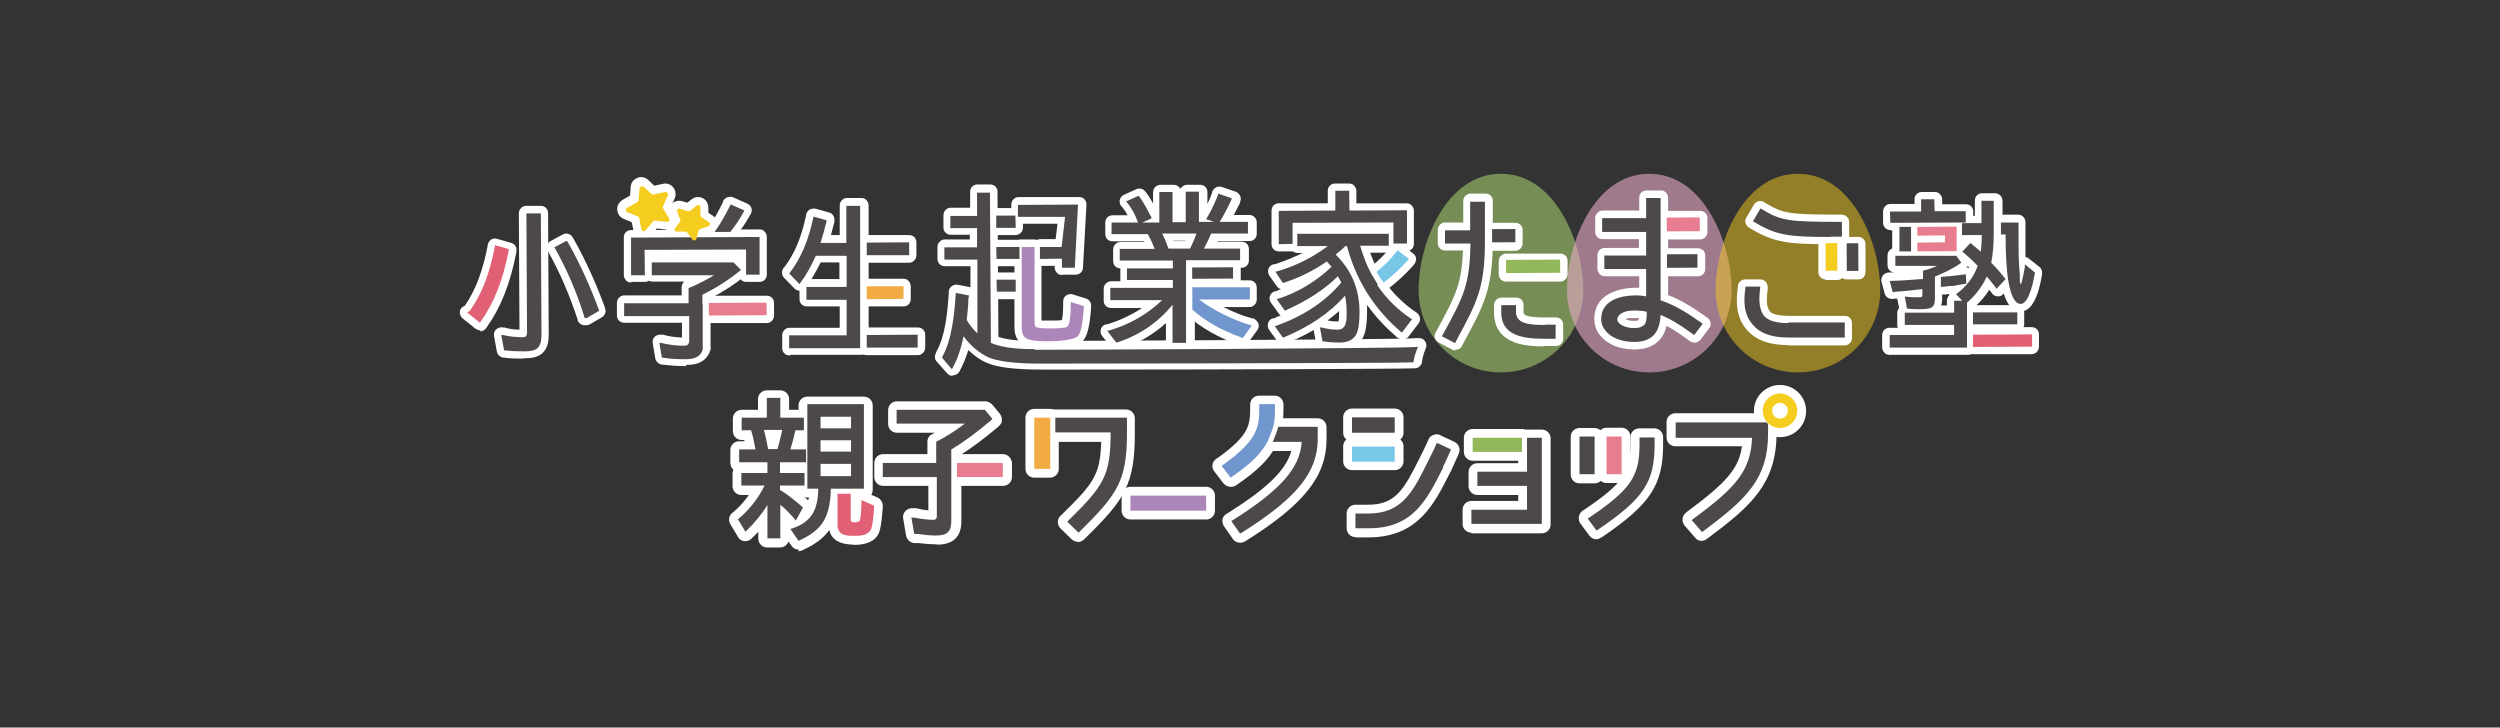 <?xml version="1.0" encoding="UTF-8"?>
<svg xmlns="http://www.w3.org/2000/svg" version="1.1" viewBox="0 0 795.5 231.5">
  <rect x="0" y="0" width="795.5" height="231.5" fill="#333333" stroke="none"/>
  <defs>
    <style>
      .cls-1 {
        opacity: .5;
      }

      .cls-1, .cls-2 {
        fill: #f5cd1e;
      }

      .cls-3 {
        fill: #f2ab42;
      }

      .cls-4 {
        fill: #a4cb6d;
      }

      .cls-4, .cls-5 {
        opacity: .6;
      }

      .cls-6 {
        fill: #4c4948;
      }

      .cls-7 {
        fill: #fff;
      }

      .cls-8 {
        fill: #7195cd;
      }

      .cls-9 {
        fill: #e87d8f;
      }

      .cls-5 {
        fill: #e7a8c8;
      }

      .cls-10 {
        fill: #e16075;
      }

      .cls-11 {
        fill: #ac85ba;
      }

      .cls-12 {
        fill: #78c7e6;
      }

      .cls-13 {
        fill: #93b85a;
      }
    </style>
  </defs>
  <!-- Generator: Adobe Illustrator 28.6.0, SVG Export Plug-In . SVG Version: 1.2.0 Build 709)  -->
  <g>
    <g id="_レイヤー_1" data-name="レイヤー_1">
      <path class="cls-7" d="M359.7,154.9h24.1c1.6,0,2.8,1.3,2.8,2.8v4.8c0,1.6-1.3,2.8-2.8,2.8h-24.1c-1.6,0-2.8-1.3-2.8-2.8v-4.8c0-1.6,1.3-2.8,2.8-2.8Z"/>
      <path class="cls-7" d="M431.3,170.9c-1.6,0-2.8-1.3-2.8-2.8v-4.7c0-1.6,1.3-2.8,2.8-2.8h4.1c8.6,0,11.3-4.8,16.2-14.6l.4-.8c1.3-2.5,2.3-4.8,2.3-4.8l.2-.5c.3-.7.9-1.3,1.6-1.5.3-.1.7-.2,1-.2s.8,0,1.2.3l4.5,2.1c1.4.7,2,2.3,1.4,3.7l-.2.5s-1.8,3.9-2.3,5.1l-.2.3c-5.1,10.2-10.3,20.8-26.1,20.8h-4.1ZM430.2,140.5c-1.6,0-2.8-1.3-2.8-2.8v-4.9c0-1.6,1.3-2.8,2.8-2.8h13.6c1.6,0,2.8,1.3,2.8,2.8v4.9c0,1.6-1.3,2.8-2.8,2.8h-13.6Z"/>
      <path class="cls-7" d="M508,171.6c-.9,0-1.7-.4-2.3-1.2l-2.8-3.8c-.5-.6-.6-1.4-.5-2.2.1-.8.6-1.4,1.2-1.9l.5-.3c13-8.8,14.7-12.2,14.7-20.9v-2.2c0-1.6,1.3-2.8,2.8-2.8h4.8c1.6,0,2.8,1.3,2.8,2.8v2.2c0,13-4,19.1-19.3,29.5l-.5.3c-.5.3-1,.5-1.6.5ZM502.6,153.8c-1.6,0-2.8-1.3-2.8-2.8v-12c0-1.6,1.3-2.8,2.8-2.8h4.8c1.6,0,2.8,1.3,2.8,2.8v12c0,1.6-1.3,2.8-2.8,2.8h-4.8Z"/>
      <path class="cls-7" d="M541.5,172.1c-.8,0-1.6-.3-2.1-1l-3.3-3.8c-.5-.6-.8-1.4-.7-2.2,0-.8.5-1.5,1.1-2l.5-.4c12.3-9.1,16.3-13.6,17.3-20.7h-21.2c-1.6,0-2.8-1.3-2.8-2.8v-4.9c0-1.6,1.3-2.8,2.8-2.8h28.9c.7,0,1.5.3,2,.8l.5.5c.5.5.8,1.3.8,2v3c0,16.1-8.2,23.3-21.8,33.4l-.4.3c-.5.4-1.1.6-1.7.6Z"/>
      <path class="cls-7" d="M254.2,174.9c-.9,0-1.8-.4-2.3-1.2l-1-1.4c-.4,1.1-1.4,1.9-2.7,1.9h-4.1c-1.6,0-2.8-1.3-2.8-2.8v-2.2c-.6.6-1.1,1.2-1.7,1.7l-.5.5c-.5.5-1.2.8-1.9.8s-.3,0-.4,0c-.8-.1-1.6-.6-2-1.4l-2.4-4c-.7-1.2-.5-2.7.6-3.6l.4-.3c1.8-1.5,3.4-3.3,4.9-5.4h-2.4c-1.6,0-2.8-1.3-2.8-2.8v-4c0-.4.1-.9.3-1.2-.6-.5-1-1.3-1-2.2v-4.1c0-1.6,1.3-2.8,2.8-2.8h1.7c0-.1,0-.3-.1-.4h-.8c-1.6,0-2.8-1.3-2.8-2.8v-4c0-1.6,1.3-2.8,2.8-2.8h5.2v-3.4c0-1.6,1.3-2.8,2.8-2.8h4.3c1.6,0,2.8,1.3,2.8,2.8v3.4h3v-1.4c0-1.6,1.3-2.8,2.8-2.8h18c1.6,0,2.8,1.3,2.8,2.8v26.9c0,1.6-1.3,2.8-2.8,2.8h-7.8c-.7,7.3-3.1,12.4-11.4,16.2l-.4.2c-.4.2-.8.3-1.2.3ZM255.9,158.1c.4.3.8.6,1.1,1h.2c0-.1.1-.5.2-.8h-.4c-.4,0-.7,0-1-.2Z"/>
      <path class="cls-7" d="M298,173.2c-2.1,0-4-.2-5.9-.4h-1.3c-1.3-.2-2.3-1.2-2.5-2.5l-.9-5.3c-.2-.9.1-1.8.8-2.5.5-.5,1.3-.8,2-.8s.3,0,.5,0h.8c1.5.4,2.8.6,3.9.7v-7.8h-14.4c-1.6,0-2.8-1.3-2.8-2.8v-4.5c0-1.6,1.3-2.8,2.8-2.8h14.1v-3.9c0-1.1.6-2.1,1.6-2.5,0,0,.6-.3.8-.4h-12.1c-1.6,0-2.8-1.3-2.8-2.8v-4.4c0-1.6,1.3-2.8,2.8-2.8h28.1c.8,0,1.6.4,2.2,1l2.4,2.9c.5.6.7,1.3.7,2.1,0,.8-.4,1.4-1,1.9l-.4.4c-4.5,3.8-8.1,6.4-11.5,8.6v21.3c0,4.9-2.6,7.4-7.7,7.4Z"/>
      <path class="cls-7" d="M343,172.4c-.7,0-1.4-.3-2-.8l-3.6-3.5c-.5-.5-.8-1.3-.8-2,0-.8.3-1.5.9-2l.4-.4c10.1-9.9,12.2-12.6,12.5-23.1h-14.7c-1.6,0-2.8-1.3-2.8-2.8v-4.7c0-1.6,1.3-2.8,2.8-2.8h22.6c1.6,0,2.8,1.3,2.8,2.8v4.8c0,16.2-3.2,21.1-15.8,33.4l-.4.4c-.6.5-1.3.8-2,.8Z"/>
      <path class="cls-7" d="M468.2,169.5c-1.6,0-2.8-1.3-2.8-2.8v-4.5c0-1.6,1.3-2.8,2.8-2.8h14.9v-1.9h-13c-1.6,0-2.8-1.3-2.8-2.8v-4.5c0-1.6,1.3-2.8,2.8-2.8h13v-7.9c0-1.6,1.3-2.8,2.8-2.8h4.7c1.6,0,2.8,1.3,2.8,2.8v27.4c0,1.6-1.3,2.8-2.8,2.8h-22.4Z"/>
      <path class="cls-7" d="M394.6,172.7c-.9,0-1.8-.4-2.3-1.2l-2.8-4c-.4-.6-.6-1.4-.5-2.2s.6-1.4,1.3-1.8l.5-.3c12.4-7.8,18.4-13.6,20.1-19.7h-5.9c-1,0-1.9-.5-2.4-1.3-.5-.8-.6-1.8-.2-2.7.6-1.4,1.2-3.1,1.5-4.2.3-1.3,1.4-2.2,2.8-2.2h12.6c1.6,0,2.8,1.3,2.8,2.8v3.9c0,11.7-7.2,20.7-25.5,32.2l-.5.3c-.5.3-1,.4-1.5.4Z"/>
      <path class="cls-7" d="M566.4,139.1c-4.6,0-8.3-3.7-8.3-8.3s3.7-8.3,8.3-8.3,8.3,3.7,8.3,8.3-3.7,8.3-8.3,8.3Z"/>
      <path class="cls-7" d="M271.7,173.3c-3.7,0-8-1.1-8-6.3v-10c0-1.6,1.3-2.8,2.8-2.8h4.2c1.3,0,2.4.9,2.7,2.1.2,0,.4,0,.6,0,.4,0,.8,0,1.1.2l4.1,1.8c1.1.5,1.8,1.7,1.7,2.9v.4c0,.2-.1.6-.1,1-.3,3.6-.6,5.6-1.1,6.9-1.1,2.6-3.8,3.9-8.1,3.9Z"/>
      <rect class="cls-7" x="301.7" y="144.5" width="20.3" height="10.1" rx="2.8" ry="2.8"/>
      <path class="cls-7" d="M329.1,152c-1.6,0-2.8-1.3-2.8-2.8v-16.3c0-1.6,1.3-2.8,2.8-2.8h5c.8,0,1.5.3,2,.8s.8,1.3.8,2v16.3c0,1.6-1.3,2.8-2.9,2.8h-5Z"/>
      <path class="cls-7" d="M391.6,154.9c-.9,0-1.7-.4-2.3-1.1l-2.9-3.8c-.5-.6-.7-1.4-.6-2.1s.5-1.4,1.2-1.9l.5-.3c10.3-7.4,10.3-10.6,10.3-16.4v-.6c0-1.6,1.3-2.8,2.8-2.8h5c1.6,0,2.8,1.3,2.8,2.8v.6c0,2.8-.1,4.7-.4,6.4,0,0,0,.2,0,.2-.3,1.6-1.3,4.3-2.1,6,0,0,0,.1,0,.2-2.3,4.2-5.6,7.5-12.1,12l-.4.3c-.5.3-1.1.5-1.6.5Z"/>
      <path class="cls-7" d="M430.2,139.2h13.6c1.6,0,2.8,1.3,2.8,2.8v4.8c0,1.6-1.3,2.8-2.8,2.8h-13.6c-1.6,0-2.8-1.3-2.8-2.8v-4.8c0-1.6,1.3-2.8,2.8-2.8Z"/>
      <path class="cls-7" d="M468.6,136.5h15.7c1.6,0,2.8,1.3,2.8,2.8v4.5c0,1.6-1.3,2.8-2.8,2.8h-15.7c-1.6,0-2.8-1.3-2.8-2.8v-4.5c0-1.6,1.3-2.8,2.8-2.8Z"/>
      <path class="cls-7" d="M511.2,136.1h4.8c1.6,0,2.8,1.3,2.8,2.8v12c0,1.6-1.3,2.8-2.8,2.8h-4.8c-1.6,0-2.8-1.3-2.8-2.8v-12c0-1.6,1.3-2.8,2.8-2.8Z"/>
      <g>
        <path class="cls-4" d="M503.8,92.3c0,14.4-11.7,26.2-26.2,26.2s-26.2-11.7-26.2-26.2,8.5-37,26.2-37,26.2,22.6,26.2,37Z"/>
        <path class="cls-5" d="M551,92.3c0,14.4-11.7,26.2-26.2,26.2s-26.2-11.7-26.2-26.2,8.5-37,26.2-37,26.2,22.6,26.2,37Z"/>
        <path class="cls-1" d="M598.3,92.3c0,14.4-11.7,26.2-26.2,26.2s-26.2-11.7-26.2-26.2,8.5-37,26.2-37,26.2,22.6,26.2,37Z"/>
        <g>
          <g>
            <g>
              <polygon class="cls-7" points="337.9 82.3 337.9 85.2 342 85.2 343 65.4 343 65.1 323.9 65.2 323.9 69 338.9 69 337.8 78.6 330.9 78.6 330.9 82.4 337.9 82.3"/>
              <path class="cls-7" d="M337.9,87.5c-.6,0-1.2-.2-1.6-.7-.4-.4-.7-1-.7-1.7v-.5s-4.6,0-4.6,0h0c-.6,0-1.2-.2-1.6-.7-.4-.4-.7-1-.7-1.7v-3.8c0-1.3,1-2.3,2.3-2.3h4.9s.6-4.9.6-4.9h-12.4c-1.3,0-2.3-1-2.3-2.3v-3.8c0-.6.2-1.2.7-1.7s1-.7,1.7-.7h19.2c0,0,0,0,0,0,1.3,0,2.3,1,2.3,2.3v.3s0,0,0,.1l-1.1,19.8c0,1.2-1.1,2.2-2.3,2.2h-4.1s0,0,0,0ZM339.2,80.4c.1,0,.2.2.3.2.1.1.3.3.4.4v-1.5c0,.3-.3.6-.6.9Z"/>
            </g>
            <g>
              <g>
                <g>
                  <polygon class="cls-7" points="615.6 88.3 615.6 87.8 615.6 88.3 615.6 88.3"/>
                  <path class="cls-7" d="M615.6,90.7c-1.3,0-2.3-1-2.3-2.3v-.5s0,0,0,0c0-1.3,1-2.3,2.3-2.3h0c1.3,0,2.3,1,2.3,2.3v.5s0,0,0,0c0,1.3-1,2.3-2.3,2.3h0Z"/>
                </g>
                <g>
                  <path class="cls-7" d="M180.5,76.9l-.2-.3-3.9,2.1.2.3c3.8,6.8,6.9,13.9,9.4,22v.2c0,0,.7,0,.7,0l3.9-2.3v-.2c-2.8-7.6-6-14.7-10-21.8Z"/>
                  <path class="cls-7" d="M186,103.5c-1,0-1.9-.7-2.2-1.6v-.2c-2.6-7.9-5.6-14.9-9.3-21.5l-.2-.3c-.3-.5-.4-1.2-.2-1.8s.6-1.1,1.1-1.4l3.9-2.1c1.1-.6,2.5-.2,3.1.9l.2.3c4,7.1,7.3,14.4,10.1,22.1v.2c.5,1.1,0,2.2-.9,2.8l-3.9,2.3c-.4.2-.8.3-1.2.3h-.6s0,0,0,0ZM184.8,90.8c.9,2.3,1.8,4.7,2.7,7.2h.2c-.9-2.5-1.8-4.9-2.8-7.2Z"/>
                </g>
                <g>
                  <path class="cls-7" d="M172.1,67.9h-4.6s.2,37.7.2,37.7c0,.6,0,1-.3,1.3-.2.3-.5.4-1,.4-2.2,0-4.2-.2-6.4-.7h-.5c0-.1.9,4.9.9,4.9h.2c1.9.2,3.9.3,5.9.3s.2,0,.3,0c2.2,0,3.4-.3,4.3-1.1.8-.8,1.2-2.1,1.2-4.1l-.2-38.3v-.3Z"/>
                  <path class="cls-7" d="M166.5,114.1c-2.1,0-4.1,0-6.1-.3h-.2c-1-.1-1.9-.9-2.1-1.9l-.9-5c-.1-.8.1-1.6.7-2.1.6-.5,1.4-.8,2.1-.6h.5c1.6.5,3.2.7,4.8.7l-.2-37c0-.6.2-1.2.7-1.7s1-.7,1.7-.7h4.6s0,0,0,0c1.3,0,2.3,1,2.3,2.3v.3s.2,38.3.2,38.3c0,1.9-.2,4.2-1.9,5.9-1.6,1.5-3.9,1.7-5.8,1.7h-.3ZM170,106.2c0,.8-.3,1.4-.7,2-.3.3-.7.9-1.6,1.2,1.1,0,1.6-.3,1.8-.5.1-.1.5-.6.5-2.4v-.3Z"/>
                </g>
                <g>
                  <path class="cls-7" d="M223.5,96.4v-2.6c4.4-2.2,8.4-4.7,12-7.7l.3-.2-2.4-2.4h-26c0,.1,0,4.1,0,4.1h19.8c-2.3,1.4-5,2.8-7.9,4h-.2c0,0,0,4.9,0,4.9h-20.5c0,0,0,4.1,0,4.1h20.7c0,0,0,7.7,0,7.7,0,.6-.1,1-.4,1.3-.2.3-.6.4-1.2.4-2.6,0-5-.3-7.4-.9h-.5c0-.1.8,4.7.8,4.7h.2c2.3.4,4.7.5,7.3.5s.2,0,.3,0c2.9,0,4.7-1.1,5.2-3.1v-14.6h-.1Z"/>
                  <path class="cls-7" d="M218.3,116.5c-2.7,0-5.2-.2-7.6-.5h-.2c-1-.2-1.8-1-2-2l-.8-4.8c-.1-.8.1-1.6.7-2.1.6-.5,1.4-.7,2.1-.6h.5c1.9.6,3.9.8,6,.9v-4.7s-18.4,0-18.4,0h0c-1.3,0-2.3-1-2.3-2.3v-4c0-.6.2-1.2.7-1.7s1-.7,1.7-.7h18.2c0,0,0-2.6,0-2.6,0-.7.3-1.3.8-1.8h-10.1s0,0,0,0c-1.3,0-2.3-1-2.3-2.3v-4c0-.6.2-1.2.7-1.7.4-.4,1-.7,1.7-.7h26c.6-.1,1.2.1,1.7.6l2.4,2.4c.5.5.7,1.1.7,1.8s-.4,1.3-.9,1.7l-.3.2c-3.4,2.8-7.1,5.2-11.2,7.3v.9c0,0,0,.2,0,.2v14.6c.1.2.1.4,0,.6-.5,1.8-2,4.9-7.4,4.9h-.3ZM221.3,110c-.2.4-.4.7-.7,1-.3.3-.6.6-1,.7,1.2-.2,1.5-.7,1.7-1v-.7ZM220.4,98.4c.2.1.4.2.6.4.1.1.2.2.3.4v-1.8c-.2.4-.5.8-.9,1ZM228.9,85.8c.3.3.4.6.6,1,0,.3.1.6,0,.9.9-.6,1.8-1.2,2.6-1.9h-3.3Z"/>
                </g>
                <g>
                  <polygon class="cls-7" points="289.3 81.2 289.3 77.1 275.8 77.2 275.8 81.2 289.3 81.2"/>
                  <path class="cls-7" d="M275.8,83.6c-.6,0-1.2-.2-1.6-.7-.4-.4-.7-1-.7-1.7v-4.1c0-1.3,1-2.3,2.3-2.3h13.5c0,0,0,0,0,0,1.3,0,2.3,1,2.3,2.3v4.1c0,.6-.2,1.2-.7,1.7s-1,.7-1.6.7h-13.6c0,0,0,0,0,0Z"/>
                </g>
                <g>
                  <path class="cls-7" d="M269.3,65.5v11.8c0,0-8.2,0-8.2,0,.7-2.3,1.4-4.7,1.9-6.9v-.3c0,0-4.2-1.2-4.2-1.2v.3c-1.5,7.2-4,13.1-7.5,17.6l-.2.2,3.3,3.4.2-.3c1.9-2.5,3.6-5.6,5-8.7h9.8s0,9.9,0,9.9h-12.8c0,0,0,4.1,0,4.1h12.8c0,0,0,11.3,0,11.3h-18.3c0,0,0,4.1,0,4.1h22.6v-45.3h-4.5Z"/>
                  <path class="cls-7" d="M251.2,113.1c-1.3,0-2.3-1-2.3-2.3v-4.1c0-.6.2-1.2.7-1.7s1-.7,1.7-.7h15.9c0,0,0-6.8,0-6.8h-10.5s0,0,0,0c-1.3,0-2.3-1-2.3-2.3v-2.7c-.6,0-1.2-.3-1.6-.7l-3.3-3.4c-.8-.8-.9-2.1-.2-3.1l.2-.2c3.3-4.2,5.6-9.8,7-16.6v-.3c.2-.6.6-1.2,1.1-1.5.6-.3,1.2-.4,1.9-.3l4.3,1.2c1.2.3,1.9,1.5,1.7,2.8v.3c-.4,1.3-.7,2.7-1.1,4.1h2.8s0-9.4,0-9.4c0-.6.2-1.2.7-1.7s1-.7,1.7-.7h4.5s0,0,0,0c.6,0,1.2.2,1.6.7.4.4.7,1,.7,1.7v45.2c0,1.3-1,2.3-2.3,2.3h-22.6c0,.1,0,.1,0,.1ZM271.5,107.9c0,.1-.2.3-.3.4,0,0,0,0,0,0h.4v-.4ZM270.6,93.2c.4.2.6.5.9.8v-1.7c-.2.4-.5.7-.9.9ZM261.1,83.6c-.9,1.8-1.9,3.6-2.9,5.2h8.9s0-5.3,0-5.3h-6ZM270.5,79.2c.4.2.7.5.9.9v-1.9c-.2.4-.5.7-.9,1ZM258.8,77.5c-.3.7-.5,1.4-.8,2.1.4-.4,1-.6,1.5-.6-.1-.1-.2-.2-.3-.3-.2-.3-.4-.7-.4-1.1Z"/>
                </g>
                <g>
                  <polygon class="cls-7" points="292 106.5 275.8 106.6 275.8 110.6 292 110.6 292 106.5"/>
                  <path class="cls-7" d="M275.8,113c-.6,0-1.2-.2-1.6-.7-.4-.4-.7-1-.7-1.7v-4.1c0-1.3,1-2.3,2.3-2.3h16.3c1.3,0,2.3,1,2.3,2.3v4.1c0,.6-.2,1.2-.7,1.7s-1,.7-1.6.7h-16.3c0,0,0,0,0,0Z"/>
                </g>
                <g>
                  <polygon class="cls-7" points="323.2 72.5 323.1 68.6 317 68.6 317 72.5 323.2 72.5"/>
                  <path class="cls-7" d="M317,74.8c-1.3,0-2.3-1-2.3-2.3v-3.9c0-.6.2-1.2.6-1.7.4-.4,1-.7,1.7-.7h6.2s0,0,0,0c1.3,0,2.3,1,2.3,2.3v3.9c0,.6-.2,1.2-.7,1.7-.4.4-1,.7-1.7.7h-6.2s0,0,0,0Z"/>
                </g>
                <g>
                  <polygon class="cls-7" points="324.4 82.4 324.4 78.6 317 78.6 317.1 82.4 324.4 82.4"/>
                  <path class="cls-7" d="M317.1,84.8c-1.3,0-2.3-1-2.3-2.3v-3.8c0-.6.2-1.2.6-1.7.4-.4,1-.7,1.7-.7h7.4s0,0,0,0c1.3,0,2.3,1,2.3,2.3v3.8c0,1.3-1,2.3-2.3,2.3h-7.3s0,0,0,0Z"/>
                </g>
                <g>
                  <polygon class="cls-7" points="323.2 92.8 323.2 89 317.1 89 317.2 92.8 323.2 92.8"/>
                  <path class="cls-7" d="M317.2,95.2c-1.3,0-2.3-1-2.3-2.3v-3.8c0-.6.2-1.2.6-1.7.4-.4,1-.7,1.7-.7h6s0,0,0,0c1.3,0,2.3,1,2.3,2.3v3.8c0,.6-.2,1.2-.7,1.7s-1,.7-1.7.7h-6s0,0,0,0Z"/>
                </g>
                <g>
                  <path class="cls-7" d="M329.4,111.1c-4.1,0-10-.2-14.1-2l-.3-47.8h-4.1s0,7.4,0,7.4h-8.5s0,3.9,0,3.9h8.5s0,6.1,0,6.1h-10.4s0,3.9,0,3.9h10.5s0,23.5,0,23.5c-1.3-1.3-2.5-2.7-3.4-4.3.2-1.7.4-3.6.5-5.3,0-.7,0-1.5.2-2.2v-.3s-4.2-.8-4.2-.8v.4c-.4,6.4-1.2,14.5-4.3,20v.2c-.1,0,3.1,3.7,3.1,3.7l.2-.4c1.5-2.7,2.7-6.1,3.5-10.1,2,2.8,4.9,5.3,7.9,6.7,2.9,1.3,8.6,2,16.6,2,3.9,0,113.1-.1,118.4-.4h.3s0-.3,0-.3c.2-1.4.6-2.7,1.2-4.1l.2-.5h-.5c-5.3.5-116.1.9-121.6.9Z"/>
                  <path class="cls-7" d="M303.1,119.6c-.7,0-1.3-.3-1.7-.8l-3.3-3.7c-.7-.7-.8-1.8-.3-2.7v-.2c3-5.1,3.7-12.8,4.1-19v-.4c0-.7.4-1.3.9-1.7.5-.4,1.2-.6,1.9-.5l4.1.8v-6.7s-8.2,0-8.2,0h0c-1.3,0-2.3-1-2.3-2.3v-3.8c0-.6.2-1.2.7-1.7s1-.7,1.6-.7h8s0-1.5,0-1.5h-6.1c-1.3,0-2.3-1-2.3-2.3v-3.9c0-.6.2-1.2.7-1.7s1-.7,1.7-.7h6.1s0-5.1,0-5.1c0-1.3,1-2.3,2.3-2.3h4.1s0,0,0,0c1.3,0,2.3,1,2.3,2.3l.3,46.2c3.6,1.2,8.3,1.3,11.7,1.3h2.9c72.3-.3,115.5-.6,118.5-.9h.5c.8-.1,1.6.2,2.1.9.5.7.6,1.5.3,2.3l-.2.5c-.5,1.2-.8,2.4-1,3.6v.3c-.2,1.1-1.1,1.9-2.2,2h-.3c-4,.2-63.9.4-108.7.4-5.6,0-9.2,0-9.8,0-8.6,0-14.3-.7-17.6-2.2-2.1-.9-4-2.3-5.8-4-.7,2.4-1.6,4.5-2.6,6.4l-.2.4c-.4.7-1,1.1-1.8,1.2,0,0-.2,0-.3,0ZM448.1,112.6c-5,.1-15.4.2-28.6.3,13.5,0,24.4-.1,28.5-.2,0,0,0,0,0-.1ZM329.4,111.1h0,0ZM311.2,108.3c.6.5,1.2,1.1,1.8,1.5,0-.2-.1-.5-.1-.8v-1.6c-.2.3-.5.5-.9.6-.3.1-.6.2-.8.2ZM305.7,102.7c-.1.8-.3,1.6-.4,2.4.3-.3.7-.5,1.1-.6.1,0,.3,0,.4,0-.4-.5-.7-1-1-1.6,0,0,0-.1-.1-.2ZM312.3,80.5c.1,0,.3.2.4.3,0,0,0,0,0,0v-.7c-.1.2-.3.3-.4.4ZM312.2,70.6c.1,0,.3.2.4.3,0,0,0,.1.1.2v-.9c-.2.2-.3.3-.5.5Z"/>
                </g>
                <g>
                  <rect class="cls-7" x="379.3" y="85.3" width="13" height="3.6" transform="translate(-.4 1.8) rotate(-.3)"/>
                  <path class="cls-7" d="M379.4,91.3c-1.3,0-2.3-1-2.3-2.3v-3.6c0-.6.2-1.2.7-1.7s1-.7,1.7-.7h13c0,0,0,0,0,0,1.3,0,2.3,1,2.3,2.3v3.6c0,.6-.2,1.2-.7,1.7-.4.4-1,.7-1.7.7h-13c0,0,0,0,0,0Z"/>
                </g>
                <g>
                  <path class="cls-7" d="M377.4,96.7v-5.1h0v-2.6s0,0,0,0v-3.6h0v-2.6s17.2,0,17.2,0v-3.7s-11.5,0-11.5,0c.8-1.5,1.6-3.2,2.3-4.8h11.7c0,0,0-3.7,0-3.7h-9c1.6-2.6,2.8-5,3.8-7.2v-.3c.1,0-4.3-1.5-4.3-1.5v.3c-.9,2.4-2,4.8-3.6,7.5l-.2.5h.5l2,.7h-4.8s0-9.6,0-9.6h-4.2s0,9.7,0,9.7h-4.2s0-9.6,0-9.6h-4.2s0,9.7,0,9.7h-5.4s2.9-1.3,2.9-1.3v-.3c-1.1-2-2.2-4.4-3.9-6.7l-.2-.2-4,1.8.3.3c1.4,1.7,2.6,3.8,3.5,6.4h-8.4s0,3.7,0,3.7h11.5c.8,1.3,1.7,3.3,2.2,4.7h-11.1c0,0,0,3.7,0,3.7h16.9c0,0,0,2.5,0,2.5h-14.6c0,0,0,3.7,0,3.7h14.6c0,0,0,2.5,0,2.5h-19.9c0,0,0,3.9,0,3.9h16.5c-4.6,4.4-10.4,7.8-17,9.7h-.5c0,.1,2.9,3.8,2.9,3.8h.2c7.1-2.3,13-6.3,17.7-12v12.1c0,0,4.3,0,4.3,0v-12.3c0,0,0,0,0,0ZM371.8,79.1c-.5-1.5-1.1-3-2-4.8h10.9c-.5,1.6-1.3,3.3-2,4.8h-6.9Z"/>
                  <path class="cls-7" d="M373.3,111.4c-1.3,0-2.3-1-2.3-2.3v-6.3c-4.2,3.8-9.1,6.6-14.7,8.4h-.2c-.9.4-1.9,0-2.5-.7l-2.9-3.6c-.5-.6-.6-1.4-.4-2.2.2-.7.8-1.3,1.6-1.5h.5c4-1.3,7.7-3,11-5.2h-9.9s0,0,0,0c-1.3,0-2.3-1-2.3-2.3v-3.8c0-.6.2-1.2.7-1.7.4-.4,1-.7,1.7-.7h2.9c0,0,0-.2,0-.3v-3.6c0,0,0-.2,0-.2h0c-1.3,0-2.3-1-2.3-2.3v-3.7c0-.6.2-1.2.7-1.7s1-.7,1.6-.7h7.6c0,0,0-.1,0-.2h-10.1s0,0,0,0c-1.3,0-2.3-1-2.3-2.3v-3.7c0-1.3,1-2.3,2.3-2.3h4.8c-.5-1-1.1-1.9-1.7-2.6l-.3-.3c-.5-.6-.6-1.3-.5-2,.2-.7.7-1.3,1.3-1.6l4-1.8c1-.5,2.2-.1,2.8.7l.2.2c.9,1.2,1.6,2.4,2.3,3.6v-3.5c0-.6.2-1.2.7-1.7.4-.4,1-.7,1.7-.7h4.2s0,0,0,0c.9,0,1.7.5,2.1,1.3.1-.2.3-.5.5-.6.4-.4,1-.7,1.6-.7h4.2s0,0,0,0c1.3,0,2.3,1,2.3,2.3v3.8c.6-1.3,1.1-2.4,1.5-3.6v-.3c.3-.6.7-1.1,1.3-1.4s1.2-.3,1.8-.1l4.4,1.5c.6.2,1.1.7,1.4,1.3.3.6.3,1.3,0,1.9v.3c-.7,1.3-1.3,2.6-2,3.9h4.9c.6,0,1.2.2,1.7.7.4.4.7,1,.7,1.6v3.7c0,1.3-1,2.3-2.3,2.3h-10.2c0,0,0,.1,0,.2h7.7s0,0,0,0c1.3,0,2.3,1,2.3,2.3v3.7c0,1.3-1,2.3-2.3,2.3h-14.9c0,0,0,11.7,0,11.7h0v12.3c0,.6-.2,1.2-.6,1.7s-1,.7-1.6.7h-4.2s0,0,0,0ZM373.2,94.6c.3,0,.5,0,.8.1.4.2.8.4,1.1.8v-2.6c-.4.6-1.1,1-1.9,1h-1.6c.1.2.3.4.3.6,0,.1,0,.3.1.4.3-.2.7-.3,1.1-.3ZM374.6,87.2c0,0,.1.1.2.2,0,0,.2.2.2.3v-.9c-.1.2-.3.3-.4.4ZM375.1,81.4c0,.1.1.2.2.3,0-.1.1-.2.2-.3h-.4ZM369.6,79.8c0,.2-.2.5-.3.7,0,0,0,0,0,0h.7c-.1-.2-.2-.4-.3-.6,0,0,0,0,0,0ZM380.9,79.9c0,0,0,.2-.1.3,0,0,0,.2-.1.2h.6c0,0,0-.1-.1-.2,0-.1-.1-.2-.2-.3ZM373.4,76.6s0,0,0,.1h3.8c0,0,0,0,0-.1h-3.9ZM367,73c0,0,0,.1.1.2.1.2.3.5.4.7,0-.3.2-.6.3-.8,0,0,0,0,0-.1h-.9ZM382.6,72.9c.2.3.3.6.4.9,0-.2.2-.3.2-.5,0-.1.1-.3.2-.4h-.8ZM371,71.7c0,0-.1.2-.2.3h.3c0,0-.1-.2-.2-.3ZM379.4,71.6c0,.1-.1.2-.2.3h.4c0-.1-.1-.2-.2-.3Z"/>
                </g>
                <g>
                  <path class="cls-7" d="M438.4,90.5c-.8-1.3-1.8-2.9-2-3.3-1.4-2.5-2.6-5.6-3.6-9h9.1s0-3.8,0-3.8h-29.1c0,.1,0,3.9,0,3.9h9.7c-4.9,3.7-10.4,6.4-16.3,8.1h-.4c0,.1,2.4,3.6,2.4,3.6h.2c4.7-1.5,9.3-3.7,13.8-6.8l1.5,1.7c-5.1,4.8-10.8,8.2-17.1,10.2h-.4c0,.1,2.6,3.7,2.6,3.7h.2c6.9-3.1,12.4-6.6,16.7-10.9.3.6.7,1.2,1.1,2-5.1,6.1-12.1,10.7-20.8,13.8h-.4c0,.1,2.6,3.7,2.6,3.7h.2c8-3.3,14.6-7.7,19.6-13.3.4,2,.5,3.7.5,5.4h0c0,1.3,0,2.7-.4,3.7-.4,1.1-1.2,1.7-2.5,1.7h0c-1.7,0-3.6-.3-5.1-.7h-.5c0,0,.8,4.4.8,4.4h.2c2,.3,3.5.4,5,.4s0,0,.1,0c1.8,0,4.3-.3,5.5-2.7.7-1.4,1-3.7,1-7,0-7.3-2.6-13.4-7.6-18.3,1.3-1,2.3-1.9,3.1-2.7h.5c2.9,10.9,8.7,20.1,17.2,27.3l.3.2,3.2-4.2-.3-.2c-4.1-2.7-7.9-6.4-10.8-10.7Z"/>
                  <path class="cls-7" d="M426.2,111.1c-1.6,0-3.2-.1-5.3-.4h-.2c-1-.1-1.8-.9-2-1.9l-.7-3.8c-2.7,1.6-5.6,3-8.6,4.2h-.2c-1,.5-2.1.1-2.8-.7l-2.6-3.6c-.4-.6-.5-1.4-.3-2.1.2-.7.8-1.3,1.5-1.5h.4c.7-.4,1.4-.7,2.1-.9-.2-.1-.3-.3-.5-.5l-2.6-3.6c-.4-.6-.6-1.4-.3-2.1.2-.7.8-1.3,1.5-1.5h.4c.5-.3,1.1-.5,1.6-.7-.5-.1-1-.5-1.3-.9l-2.4-3.4c-.4-.6-.5-1.4-.3-2.1s.8-1.3,1.6-1.5h.4c3.1-1,6-2.2,8.9-3.6h-1.6c-.6,0-1.2-.2-1.7-.7s-.7-1-.7-1.7v-3.8c0-1.3,1-2.3,2.3-2.3h29.1c0-.1,0-.1,0-.1.6,0,1.2.2,1.6.7.4.4.7,1,.7,1.7v3.8c0,1.3-1,2.3-2.3,2.3h-5.9c.7,2.1,1.6,4,2.5,5.6,0,0,0,.1,0,.2.1.3.9,1.6,1.8,3,2.8,4,6.3,7.5,10.2,10.1l.3.2c.5.4.9.9,1,1.6s0,1.3-.4,1.8l-3.2,4.2c-.4.5-1,.8-1.6.9-.6,0-1.3-.1-1.8-.5l-.3-.2c-3.6-3.1-6.8-6.5-9.5-10.3,0,.7,0,1.4,0,2.2,0,3.7-.4,6.3-1.2,8-1.3,2.6-3.8,4-7.6,4h-.1ZM429.5,105.4c-.1.2-.3.3-.5.5.2-.1.4-.3.5-.5ZM422.5,102c1,.2,2.1.3,3.1.3.1,0,.2,0,.3,0,0,0,0,0,0-.1.2-.6.2-1.8.2-2.8h0c0-.2,0-.3,0-.4-1.2,1-2.4,2-3.7,3ZM443.4,99.7c.8.9,1.7,1.7,2.6,2.5l.2-.3c-.9-.7-1.9-1.5-2.7-2.2ZM428.3,91.5c.1,0,.2,0,.4,0,.3,0,.5.2.8.4-.1-.5-.3-.9-.5-1.4,0,.2-.2.4-.3.5-.1.1-.2.3-.3.4ZM425.9,85.3s0,0,.1,0c0,0,0,0,0,0,0,0-.1-.1-.2-.2,0,0,0,.1,0,.2ZM422.8,80.8s0,0,0,0h0s0,0,0,0ZM424.3,76.7c.2.2.3.4.4.7,0,.2.1.5.1.7.6-.5,1.1-1,1.6-1.4h-2.1ZM430.6,76.6c0,0,.1.2.2.2,0,0,0-.1.1-.2,0,0,0,0,0,0h-.3Z"/>
                </g>
                <g>
                  <polygon class="cls-7" points="406.9 77.7 411.3 77.6 411.3 70.9 443.4 70.8 443.4 77.5 447.7 77.5 447.7 66.9 429.4 67 429.3 60.7 424.9 60.7 424.9 67 406.9 67.1 406.9 77.7"/>
                  <path class="cls-7" d="M406.9,80c-1.3,0-2.3-1-2.3-2.3v-10.6c0-.6.2-1.2.6-1.7.4-.4,1-.7,1.6-.7h15.7c0,0,0-4,0-4,0-1.3,1-2.3,2.3-2.3h4.5s0,0,0,0c.6,0,1.2.2,1.6.7.4.4.7,1,.7,1.7v3.9s16,0,16,0h0c.6,0,1.2.2,1.6.7.4.4.7,1,.7,1.6v10.6c0,1.3-1,2.3-2.3,2.3h-4.3c-.6,0-1.2-.2-1.7-.7s-.7-1-.7-1.7v-4.4s-27.4.1-27.4.1v4.4c0,.6-.2,1.2-.7,1.7s-1,.7-1.6.7h-4.4s0,0,0,0ZM409.2,69.4v.4c0-.1.2-.3.3-.4h-.3ZM445.1,69.2c0,0,.1.2.2.3v-.3s-.2,0-.2,0ZM427.1,67.6c0,.3-.2.6-.5.8h.9c-.2-.2-.4-.5-.5-.8Z"/>
                </g>
                <g>
                  <path class="cls-7" d="M467.8,64.2v9.1s-8,0-8,0v4.2s8.1,0,8.1,0c-.2,13.2-2.2,16.9-8.7,28.8l-.4.7,4.2,2.2.5-1c6.4-11.9,8.9-16.4,9-30.7h0s0-13.3,0-13.3h-4.8Z"/>
                  <path class="cls-7" d="M463.1,111.5c-.4,0-.7,0-1.1-.3l-4.2-2.2c-.6-.3-1-.8-1.2-1.4s-.1-1.3.2-1.8l.4-.7c6-11.1,7.9-14.7,8.3-25.4h-5.7s0,0,0,0c-1.3,0-2.3-1-2.3-2.3v-4.2c0-.6.2-1.2.7-1.7s1-.7,1.7-.7h5.7s0-6.8,0-6.8c0-.6.2-1.2.7-1.7s1-.7,1.6-.7h4.8s0,0,0,0c1.3,0,2.3,1,2.3,2.3v13.3c0,.2,0,.4,0,.6-.2,14.5-2.9,19.5-9.3,31.3l-.5,1c-.4.8-1.2,1.2-2.1,1.2ZM462,106h0c6-11,8-15.2,8.2-28.5,0-.2,0-.3,0-.5v-10.5s-.2,0-.2,0v6.8c0,.9-.5,1.8-1.3,2.1.3.1.5.3.7.5.4.4.7,1.1.7,1.7-.2,13.2-2.2,17.5-8.2,28.5Z"/>
                </g>
                <g>
                  <path class="cls-7" d="M491.7,103.4c-4.9,0-9.2-.3-9.3-4v-2.3s-4.7,0-4.7,0v2.3c0,7.4,6.9,8.4,13.8,8.4.1,0,.2,0,.3,0h3.2s0-4.5,0-4.5h-3.3Z"/>
                  <path class="cls-7" d="M491.4,110.2c-4.5,0-16,0-16-10.8v-2.3c0-.6.2-1.2.7-1.7s1-.7,1.7-.7h4.7s0,0,0,0c1.3,0,2.3,1,2.3,2.3v2.3c0,.5.2.6.2.7,1,1,5.1,1,6.7,1h3.3c.6,0,1.2.2,1.7.6.4.4.7,1,.7,1.7v4.5c0,1.3-1,2.3-2.3,2.3h-3.5s0,0-.1,0ZM480.1,99.4c0,1.6.4,3,1.7,4.1,0,0,0,0,0,0-1-1-1.6-2.4-1.6-4h0ZM491.7,103.4h0,0Z"/>
                </g>
                <g>
                  <path class="cls-7" d="M528.4,95.6v-10s0,0,0,0v-4.3h0v-7.5s0,0,0,0v-4.4h0v-6.4s-4.6,0-4.6,0v6.4s-14,0-14,0v4.4s14,0,14,0v7.5s-13.3,0-13.3,0v4.3s13.3,0,13.3,0v8.7c-2.1-.4-4.1-.4-6.2-.1-4,.5-6.8,2.3-7.7,4.9-.7,2.2-.5,4.3.8,5.9,1.7,2.4,5.2,3.8,9.2,3.8s0,0,0,0c5.6,0,8.2-2.7,8.5-8.6,2.9,1.2,5.6,2.7,10.4,6.2l.3.2,2.7-3.6-.3-.2c-4.3-3-8-5.5-13.2-7.3ZM523,103.5c-.6.6-1.6.9-3,.9h0c-1.8,0-4.1-.6-5-1.8-.3-.4-.5-.9-.3-1.4.3-1.3,2.1-2.1,3.7-2.3h0c.5,0,1.1-.1,1.9-.1,1.1,0,2.4.1,3.7.4,0,2.1-.1,3.5-.9,4.3Z"/>
                  <path class="cls-7" d="M520,111.2c-4.8,0-8.9-1.8-11.1-4.8-1.7-2.3-2-5.1-1.1-8.1,1.2-3.5,4.7-5.8,9.6-6.5,1.4-.2,2.8-.3,4.2-.2v-3.7s-11,0-11,0h0c-.6,0-1.2-.2-1.6-.7-.4-.4-.7-1-.7-1.7v-4.3c0-1.3,1-2.3,2.3-2.3h10.9s0-2.8,0-2.8h-11.6c0,0,0,0,0,0-1.3,0-2.3-1-2.3-2.3v-4.4c0-.6.2-1.2.7-1.7s1-.7,1.7-.7h11.6c0,0,0-4.1,0-4.1,0-1.3,1-2.3,2.3-2.3h4.6s0,0,0,0c.6,0,1.2.2,1.6.7.4.4.7,1,.7,1.7v6.2s0,0,0,.1v4.4c0,0,0,.1,0,.2v7c0,0,0,.2,0,.3v4.3c0,0,0,.2,0,.3v8.1c4.7,1.8,8.2,4.2,12.2,7l.3.2c.5.4.9.9,1,1.6s0,1.3-.5,1.8l-2.7,3.6c-.8,1-2.2,1.2-3.3.5l-.3-.2c-3.1-2.3-5.3-3.7-7.2-4.7-1.2,5-4.7,7.5-10.4,7.5ZM520.3,96.4c-.8,0-1.6,0-2.4.2-3.1.4-5.2,1.6-5.8,3.3-.5,1.5-.3,2.7.4,3.8.2.3.5.6.7.8-.1-.1-.2-.2-.3-.4-.8-1-1.1-2.2-.8-3.4.5-2.5,3.3-3.8,5.7-4.1.6,0,1.4-.1,2.2-.1s2.5,0,4.2.4c1.1.2,1.9,1.2,1.9,2.3,0,.1,0,.2,0,.3.2-.5.5-.9,1-1.2.3-.2.5-.3.8-.3-.1,0-.2,0-.3-.1-.9-.3-1.6-1.2-1.6-2.2v-.6c-.1.4-.4.8-.7,1.1-.5.4-1.2.6-1.9.5-1.1-.2-2.1-.3-3.1-.3ZM523,103.5h0,0ZM517.3,101.6c.6.3,1.5.5,2.6.5,1,0,1.3-.2,1.4-.2,0,0,.1-.3.2-.7-.4,0-.9,0-1.3,0-.8,0-1.3,0-1.5,0-.5,0-1,.2-1.3.3ZM524.7,83.5c.3.1.5.3.7.5.3.3.5.6.6,1v-3c-.2.7-.7,1.2-1.3,1.5ZM524.6,71.7c.3.1.6.3.8.5.3.3.5.6.6,1v-3c-.2.7-.7,1.2-1.4,1.5Z"/>
                </g>
                <g>
                  <rect class="cls-7" x="530.4" y="81.3" width="9.7" height="4.3" transform="translate(-.4 2.4) rotate(-.3)"/>
                  <path class="cls-7" d="M530.4,88c-1.3,0-2.3-1-2.3-2.3v-4.3c0-.6.2-1.2.7-1.7.4-.4,1-.7,1.7-.7h9.7c.6,0,1.2.2,1.7.6.4.4.7,1,.7,1.7v4.3c0,1.3-1,2.3-2.3,2.3h-9.7s0,0,0,0Z"/>
                </g>
                <g>
                  <path class="cls-7" d="M582.5,75.3c1,0,2.1,0,3.3,0h.3s0-4.7,0-4.7h-.3c-17.3,0-19.1-.4-25.3-4.1l-.3-.2-2.4,4.1.3.2c7,4.2,10.6,4.8,24.5,4.8Z"/>
                  <path class="cls-7" d="M582.5,77.7c-13.7,0-18-.5-25.7-5.1l-.3-.2c-1.1-.7-1.5-2.1-.8-3.2l2.4-4.1c.7-1.1,2.1-1.5,3.2-.8l.3.2c5.7,3.4,7.1,3.8,24.1,3.8h.3c.6,0,1.2.2,1.7.7s.7,1,.7,1.7v4.7c0,.6-.2,1.2-.7,1.7s-1,.7-1.7.7h-.3c-1.1,0-2.2,0-3.3,0ZM561,69.5c5.6,3.1,9.3,3.5,22.8,3.4h0c-14,0-17.3-.5-22.7-3.5h0Z"/>
                </g>
                <g>
                  <rect class="cls-7" x="587.6" y="77.8" width="3.7" height="8.8" transform="translate(-.4 2.7) rotate(-.3)"/>
                  <path class="cls-7" d="M587.6,88.9c-1.3,0-2.3-1-2.3-2.3v-8.8c0-.6.2-1.2.6-1.7.4-.4,1-.7,1.7-.7h3.7s0,0,0,0c1.3,0,2.3,1,2.3,2.3v8.8c0,.6-.2,1.2-.6,1.7s-1,.7-1.7.7h-3.7s0,0,0,0Z"/>
                </g>
                <g>
                  <path class="cls-7" d="M569,102.8h-.1c-3.8,0-6.3-.8-7.6-2.3-1.4-1.9-1.8-4.6-1.2-8.9v-.4c0,0-4.7,0-4.7,0v.3c-.6,4-.7,8.5,2.4,11.9,2.3,2.7,6,4,11.2,4s0,0,.1,0h17.9c0,0,0-4.8,0-4.8h-17.9Z"/>
                  <path class="cls-7" d="M568.9,109.8c-6,0-10.2-1.6-13-4.8-3.7-4.1-3.5-9.5-2.9-13.8v-.3c.2-1.2,1.2-2,2.3-2h4.8s0,0,0,0c.7,0,1.3.3,1.8.8.4.5.6,1.2.6,1.9v.4c-.7,4.5,0,6.2.7,7.1.4.5,1.8,1.4,5.8,1.4h18c0,0,0,0,0,0,1.3,0,2.3,1,2.3,2.3v4.7c0,.6-.2,1.2-.7,1.7s-1,.7-1.7.7h-18ZM567.1,105.1c.6,0,1.2,0,1.8,0s.1,0,.1,0h15.5c0,0-15.5,0-15.5,0h-.1c-.6,0-1.2,0-1.8,0ZM557.4,93.6c-.3,3,0,5.9,1.9,8.2-1.5-2-2-4.6-1.8-8.2h-.1Z"/>
                </g>
                <g>
                  <path class="cls-7" d="M618.7,91.2c.5,0,1.1-.1,1.6-.2h1.1c1.3-.3,2.7-.5,4-.7h.3s-.2-3-.2-3h-.3c-1.7.3-3.4.4-5.1.6l-2.2.2c0,0-.2,0-.3,0v3.2c.4,0,.7-.1,1.1-.1Z"/>
                  <path class="cls-7" d="M617.6,93.7c-.6,0-1.1-.2-1.5-.6-.5-.4-.8-1.1-.8-1.7v-3.2c0-1.2.9-2.3,2.2-2.3,0,0,.1,0,.1,0h.1s2.1-.2,2.1-.2c1.7-.2,3.5-.4,5.1-.6h.3c.6-.1,1.3,0,1.8.5s.8,1,.9,1.6l.2,3c0,1.2-.8,2.3-2,2.5h-.3c-1.3.3-2.7.4-4,.6l-1.1.2c-.5,0-1.1.1-1.6.2,0,0,0,0,0,0h-1.1c0,.2-.2.2-.3.2Z"/>
                </g>
                <g>
                  <path class="cls-7" d="M602.4,92.9c2.9-.2,6.1-.5,9.3-.9v1.8c0,.4,0,.8-.9.8-1.3,0-2.8,0-4.3-.2h-.4s.7,3.8.7,3.8h.2c1,.1,2,.2,3.1.2s.1,0,.2,0c2.3,0,3.7-.1,4.5-.7.8-.6.9-1.6.9-3.2v-1.2c0-.3,0-.5,0-.8,0-.2,0-.5,0-.7v-3.3h0v-.5c2.9-1.2,5.7-2.5,8.1-4.2l.3-.2-1.6-2.2h-19.4c0,0,0,3.2,0,3.2h13.3c-1.2.5-2.7,1.1-4.3,1.5h-.2c0,0,0,2.7,0,2.7-1,0-1.9.1-2.9.2h-.2c-2.3.2-4.7.3-7.1.4h-.4s1,3.7,1,3.7h.3Z"/>
                  <path class="cls-7" d="M610,100.6c-1.1,0-2.2,0-3.3-.2h-.2c-1-.1-1.9-.9-2.1-1.9l-.7-3.5c-.4,0-.8,0-1.2.1h-.3c-1.1.1-2.2-.6-2.5-1.7l-1-3.7c-.2-.7,0-1.4.4-2,.4-.6,1.1-.9,1.8-1h.4c.5,0,1,0,1.6,0h0c-1.3,0-2.3-1-2.3-2.3v-3.1c0-.6.2-1.2.7-1.7s1-.7,1.7-.7h19.5c.7-.1,1.4.3,1.9.9l1.6,2.2c.4.5.5,1.1.4,1.8,0,.6-.4,1.2-1,1.5l-.3.2c-2.2,1.6-4.7,2.8-7.1,3.8v2.3c0,.2,0,.4,0,.6h0c0,.4,0,.7,0,.9v1.2c0,1.5,0,3.7-1.9,5.1-1.5,1.1-3.5,1.2-5.9,1.2h-.2ZM613.3,90.3s0,0,0,0h0s0,0,0,0ZM618.4,83.6c0,0,0,.2,0,.3,0,0,0,0,0,0,.2-.1.5-.2.7-.3h-.8Z"/>
                </g>
                <g>
                  <polygon class="cls-7" points="641.9 103.2 641.9 99.4 627.8 99.4 627.8 103.2 641.9 103.2"/>
                  <path class="cls-7" d="M627.8,105.6c-.6,0-1.2-.2-1.7-.7-.4-.4-.7-1-.7-1.7v-3.8c0-1.3,1-2.3,2.3-2.3h14.1c0,0,0,0,0,0,1.3,0,2.3,1,2.3,2.3v3.8c0,.6-.2,1.2-.7,1.7s-1,.7-1.7.7h-14.1c0,0,0,0,0,0Z"/>
                </g>
                <g>
                  <path class="cls-7" d="M638.2,74.5v1.4c0,9.5.9,20.8,4.8,20.8h0c2.8,0,4.2-8.2,4.5-9.8v-.2s-3.2-2.6-3.2-2.6v.9c-.7,4-1.1,5.2-1.3,5.6,0-.1-.1-.3-.1-.3h0c-.2-.6-.2-1.2-.2-1.7,0-.2,0-.3,0-.5v-.7c-.4-4-.4-8-.4-11.9v-4.7s-5.6,0-5.6,0v3.8s1.7,0,1.7,0Z"/>
                  <path class="cls-7" d="M643,99c-4.8,0-7-6.7-7.1-22.3-.4-.1-.7-.3-1-.6-.4-.4-.7-1-.7-1.7v-3.8c0-1.3,1-2.3,2.3-2.3h5.6c.7,0,1.2.2,1.7.7.4.4.7,1,.7,1.7v4.7c0,2.1,0,4.3,0,6.4.4,0,.8.2,1.1.5l3.3,2.6c.7.5,1,1.4.9,2.2v.2c-1.3,7.8-3.6,11.8-6.8,11.8ZM643.1,94.4h0,0ZM642.3,92.8c.2.6.4,1,.6,1.3.2-.3.4-.7.6-1.2-.2,0-.4,0-.6,0-.2,0-.4,0-.6,0Z"/>
                </g>
                <g>
                  <path class="cls-7" d="M630.5,63.8v7.2s-6.2,0-6.2,0v3.8s6.3,0,6.3,0v.8c0,1.5-.2,3.1-.3,4.5-.8-.7-1.6-1.4-2.5-2.1l-.8-.7-2.6,2.8.3.2c1.3,1.1,3,2.6,4.6,4.3-1.2,3.4-3.3,6.3-6.6,8.8l-.3.2,2,2.1h-2.6s0,3.8,0,3.8h-15.7c0,0,0,3.9,0,3.9h15.7c0,0,0,3.2,0,3.2h-20.5c0,0,0,4,0,4h24.6c0-.1,0-11.5,0-11.5v-2.8c2.7-2.3,4.8-5.1,6.3-8.3,1,1.1,1.9,2.3,2.9,3.6l.2.3,2.9-3.1-.2-.2c-1.3-1.7-2.7-3.3-4.4-5,.5-2.5.8-5.4.8-9h0v-10.7s-4,0-4,0Z"/>
                  <path class="cls-7" d="M601.2,112.9c-.6,0-1.2-.2-1.6-.7-.4-.4-.7-1-.7-1.7v-3.9c0-1.3,1-2.3,2.3-2.3h2.7c-.1-.3-.2-.6-.2-.9v-3.8c0-.6.2-1.2.7-1.7s1-.7,1.7-.7h13.4c0,0,0-1.5,0-1.5,0-.6.2-1.2.7-1.7,0-.2,0-.4,0-.6,0-.7.4-1.3.9-1.7l.3-.2c2.4-1.9,4.1-4,5.2-6.4-1.2-1.2-2.4-2.2-3.4-3.1l-.2-.2c-.5-.4-.8-1-.8-1.7s.2-1.3.6-1.7l1.3-1.3c-.5,0-.9-.3-1.2-.6-.4-.4-.7-1-.7-1.7v-3.8c0-1.3,1-2.3,2.3-2.3h3.9s0-4.9,0-4.9c0-1.3,1-2.3,2.3-2.3h4.1s0,0,0,0c.6,0,1.2.2,1.7.7.4.4.7,1,.7,1.7v10.7c0,3.2-.3,5.9-.7,8.3,1.3,1.4,2.5,2.8,3.7,4.3l.2.2c.7.9.7,2.2-.1,3.1l-2.9,3.1c-.5.5-1.1.8-1.8.7-.7,0-1.3-.4-1.7-.9l-.2-.3c-.2-.3-.5-.6-.7-.9-1.2,1.9-2.7,3.7-4.4,5.2v1.8s0,11.4,0,11.4c0,1.3-1,2.3-2.3,2.3h-24.6c0,.1,0,.1,0,.1ZM623.5,108s0,0,0,0h0ZM623,101.4c.2.1.3.3.4.4v-.8c-.1.2-.3.3-.4.4ZM630.3,82.5c.1.1.3.3.4.4.6.6.8,1.6.5,2.4,0,.2-.1.4-.2.5.2-.1.5-.2.8-.2.2,0,.4,0,.6,0-.2-.2-.3-.3-.5-.5-.5-.6-.7-1.3-.6-2.1,0-.3.1-.7.2-1.1-.2.1-.4.3-.6.3-.2,0-.4.1-.6.1ZM631.9,72.9c.1,0,.2.2.3.3v-.5s0,0,0,0c0,0-.2.2-.3.3Z"/>
                </g>
                <g>
                  <polygon class="cls-7" points="601.5 70.9 625.5 70.8 625.5 67.2 615.6 67.2 615.5 63.4 611.3 63.4 611.3 67.3 601.4 67.3 601.5 70.9"/>
                  <path class="cls-7" d="M601.5,73.2c-1.3,0-2.3-1-2.3-2.3v-3.6c0-.6.2-1.2.7-1.7s1-.7,1.7-.7h7.6s0-1.5,0-1.5c0-1.3,1-2.3,2.3-2.3h4.2s0,0,0,0c.6,0,1.2.2,1.6.7.4.4.7,1,.7,1.7v1.5s7.6,0,7.6,0h0c1.3,0,2.3,1,2.3,2.3v3.6c0,.6-.2,1.2-.7,1.7s-1,.7-1.7.7h-24c0,.1,0,.1,0,.1ZM613.5,68.3c0,0,0,.2-.1.2h.3c0,0,0-.2-.1-.2Z"/>
                </g>
                <g>
                  <polygon class="cls-7" points="604.4 72.2 604.4 80 608.1 80 608.1 72.2 604.4 72.2"/>
                  <path class="cls-7" d="M604.4,82.3c-1.3,0-2.3-1-2.3-2.3v-7.8c0-1.3,1-2.3,2.3-2.3h3.8s0,0,0,0c.6,0,1.2.2,1.7.7.4.4.7,1,.7,1.7v7.8c0,1.3-1,2.3-2.3,2.3h-3.7s0,0,0,0Z"/>
                </g>
                <g>
                  <polygon class="cls-7" points="241.7 75.4 241.7 87.4 237.4 87.4 237.4 79.4 205.1 79.5 205.2 87.6 200.8 87.6 200.8 75.6 241.7 75.4"/>
                  <path class="cls-7" d="M200.8,89.9c-.6,0-1.2-.2-1.6-.7-.4-.4-.7-1-.7-1.7v-12c0-1.3,1-2.3,2.3-2.3l40.9-.2h0c.6,0,1.2.2,1.6.7.4.4.7,1,.7,1.7v12c0,1.3-1,2.3-2.3,2.3h-4.3s0,0,0,0c-.6,0-1.2-.2-1.6-.7-.4-.4-.7-1-.7-1.7v-5.7s-27.6.1-27.6.1v5.7c0,1.3-1,2.3-2.3,2.3h-4.3s0,0,0,0ZM203.1,77.9v.3c0-.1.2-.2.2-.3h-.2ZM239.1,77.8c0,.1.2.2.2.3v-.3s-.2,0-.2,0Z"/>
                </g>
                <g>
                  <path class="cls-7" d="M236.7,67.3l.2-.3-4.5-2v.3c-1.6,3.1-3.1,5.8-5,8.5h5c1.9-2.5,3.1-4.2,4.3-6.5Z"/>
                  <path class="cls-7" d="M227.3,76.1c-.9,0-1.7-.5-2.1-1.3-.4-.8-.3-1.7.2-2.4,1.7-2.4,3.1-4.9,4.7-8.2v-.3c.7-1.1,2-1.6,3.2-1.1l4.5,2c.6.3,1.1.8,1.3,1.4.2.6.1,1.3-.2,1.9l-.2.3c-1.4,2.5-2.6,4.3-4.5,6.7-.4.6-1.1.9-1.8.9h-5s0,0,0,0ZM232.3,73.7h0,0ZM233.4,68c0,.2-.2.4-.3.5.1-.2.2-.3.3-.5h0Z"/>
                </g>
              </g>
              <g>
                <rect class="cls-7" x="474.7" y="73.2" width="7.4" height="4.2" transform="translate(-.3 2.2) rotate(-.3)"/>
                <path class="cls-7" d="M474.7,79.8c-1.3,0-2.3-1-2.3-2.3v-4.2c0-.6.2-1.2.7-1.7.4-.4,1-.7,1.7-.7h7.4s0,0,0,0c1.3,0,2.3,1,2.3,2.3v4.2c0,.6-.2,1.2-.7,1.7s-1,.7-1.7.7h-7.4s0,0,0,0Z"/>
              </g>
            </g>
          </g>
          <g>
            <g>
              <path class="cls-7" d="M162,79.3l-4.5-1.3v.3c-1.7,8.8-4.2,15.3-8,20.6l-.9.5,4.1,3.3.2-.3c4.3-6,7.2-13.4,9-22.8v-.3Z"/>
              <path class="cls-7" d="M152.8,105.1c-.5,0-1-.2-1.5-.5l-4.1-3.3c-.6-.5-.9-1.3-.9-2s.5-1.5,1.2-1.8l.4-.2c3.4-4.9,5.7-11,7.3-19.2v-.3c.2-.7.6-1.2,1.1-1.6.6-.3,1.3-.4,1.9-.2l4.5,1.3c1.1.3,1.9,1.5,1.6,2.7v.3c-1.9,9.8-4.9,17.5-9.4,23.8l-.2.3c-.4.5-.9.9-1.6,1-.1,0-.2,0-.3,0ZM152.2,99.2h.1c1.9-2.8,3.4-6,4.7-9.7-1.3,3.6-2.9,6.8-4.8,9.7Z"/>
            </g>
            <g>
              <polygon class="cls-7" points="287.5 95.1 287.5 91.1 275.8 91.1 275.8 95.2 287.5 95.1"/>
              <path class="cls-7" d="M275.8,97.5c-.6,0-1.2-.2-1.6-.7-.4-.4-.7-1-.7-1.7v-4.1c0-1.3,1-2.3,2.3-2.3h11.7c0,0,0,0,0,0,.6,0,1.2.2,1.6.7.4.4.7,1,.7,1.7v4.1c0,1.3-1,2.3-2.3,2.3h-11.7c0,0,0,0,0,0Z"/>
            </g>
            <g>
              <path class="cls-7" d="M381.3,95.3h16.4c0,0,0-3.9,0-3.9h-18.3c0,0,0,7.1,0,7.1,4.1,3.7,9.4,6.7,15.9,9h.2c0,0,2.9-4,2.9-4h-.4c-5.9-1.8-12-4.8-16.6-8.3Z"/>
              <path class="cls-7" d="M395.5,110c-.3,0-.5,0-.8-.1h-.2c-6.7-2.4-12.3-5.6-16.7-9.5-.5-.4-.8-1.1-.8-1.7v-7.1c0-.6.2-1.2.6-1.7s1-.7,1.7-.7h18.3c0,0,0,0,0,0,1.3,0,2.3,1,2.3,2.3v3.8c0,.6-.2,1.2-.7,1.7s-1,.7-1.7.7h-8.2c2.9,1.5,6.1,2.8,9.1,3.6h.4c.7.3,1.3.9,1.6,1.6.3.7.1,1.5-.3,2.1l-2.9,4c-.4.6-1.2,1-1.9,1Z"/>
            </g>
            <g>
              <rect class="cls-7" x="479.2" y="83" width="17.2" height="4.2" transform="translate(-.4 2.2) rotate(-.3)"/>
              <path class="cls-7" d="M479.2,89.6c-1.3,0-2.3-1-2.3-2.3v-4.2c0-.6.2-1.2.7-1.7s1-.7,1.7-.7h17.2c0,0,0,0,0,0,1.3,0,2.3,1,2.3,2.3v4.2c0,.6-.2,1.2-.7,1.7s-1,.7-1.7.7h-17.2c0,0,0,0,0,0Z"/>
            </g>
            <g>
              <rect class="cls-7" x="530.3" y="69.5" width="10.5" height="4.4" transform="translate(-.3 2.5) rotate(-.3)"/>
              <path class="cls-7" d="M530.4,76.2c-1.3,0-2.3-1-2.3-2.3v-4.4c0-.6.2-1.2.7-1.7.4-.4,1-.7,1.7-.7h10.5s0,0,0,0c1.3,0,2.3,1,2.3,2.3v4.4c0,.6-.2,1.2-.7,1.7s-1,.7-1.7.7h-10.5s0,0,0,0Z"/>
            </g>
            <g>
              <rect class="cls-7" x="580.9" y="77.8" width="3.7" height="8.8" transform="translate(-.4 2.6) rotate(-.3)"/>
              <path class="cls-7" d="M580.9,88.9c-1.3,0-2.3-1-2.3-2.3v-8.8c0-1.3,1-2.3,2.3-2.3h3.7s0,0,0,0c.6,0,1.2.2,1.6.7.4.4.7,1,.7,1.7v8.8c0,.6-.2,1.2-.6,1.7-.4.4-1,.7-1.7.7h-3.7s0,0,0,0Z"/>
            </g>
            <g>
              <polygon class="cls-7" points="646.3 110.3 646.6 110.3 646.6 106.4 627.8 106.5 627.8 110.4 646.3 110.3"/>
              <path class="cls-7" d="M627.8,112.7c-.6,0-1.2-.2-1.7-.7-.4-.4-.7-1-.7-1.7v-3.9c0-1.3,1-2.3,2.3-2.3h18.8c0,0,0,0,0,0,1.3,0,2.3,1,2.3,2.3v3.9c0,.6-.2,1.2-.7,1.7-.4.4-1,.7-1.7.7h-18.9c0,0,0,0,0,0Z"/>
            </g>
            <g>
              <polygon class="cls-7" points="618.9 74.9 618.9 77.1 610.1 77.2 610.1 80 622.6 79.9 622.6 72.1 610.1 72.2 610.1 75 618.9 74.9"/>
              <path class="cls-7" d="M610.1,82.3c-.6,0-1.2-.2-1.7-.7-.4-.4-.7-1-.7-1.7v-2.8c0-.4.1-.8.3-1.1-.2-.3-.3-.7-.3-1.1v-2.8c0-1.3,1-2.3,2.3-2.3h12.5c0,0,0,0,0,0,1.3,0,2.3,1,2.3,2.3v7.8c0,.6-.2,1.2-.6,1.7s-1,.7-1.7.7h-12.6c0,0,0,0,0,0Z"/>
            </g>
            <g>
              <path class="cls-7" d="M444.5,79.9c-2.3,3-4.2,4.7-6.5,6.6,0,0,1,2,2.3,3.4,2.9-2.2,5-4.2,7.8-7.2l.2-.3-3.6-2.8-.2.2Z"/>
              <path class="cls-7" d="M440.3,92.2c-.6,0-1.3-.3-1.7-.7-1.5-1.6-2.6-3.7-2.7-3.9-.5-1-.3-2.2.6-2.9,2.2-1.9,3.9-3.4,6.1-6.2l.2-.2c.8-1,2.2-1.2,3.3-.4l3.6,2.8c.5.4.9,1,.9,1.6s-.2,1.3-.6,1.8l-.2.3c-3,3.3-5.4,5.4-8.1,7.5-.4.3-.9.5-1.4.5ZM444.5,79.9h0,0Z"/>
            </g>
            <g>
              <polygon class="cls-7" points="243.9 96.3 225.5 96.4 225.6 100.4 244 100.3 243.9 96.3"/>
              <path class="cls-7" d="M225.6,102.8c-1.3,0-2.3-1-2.3-2.3v-4c0-.6.2-1.2.6-1.7.4-.4,1-.7,1.7-.7h18.4c0,0,0,0,0,0,1.3,0,2.3,1,2.3,2.3v4c0,.6-.2,1.2-.7,1.7s-1,.7-1.6.7h-18.4c0,0,0,0,0,0Z"/>
            </g>
            <g>
              <path class="cls-7" d="M340.7,96.1v.6c0,5.8-.7,7.1-1.2,7.3-.8.5-3.9.5-5.1.5h-.3c-2.4,0-3.8-.1-4.3-.4h0c-.5-.2-.6-.8-.6-1.6v-20.1c0,0,0-3.8,0-3.8h-4.1s0,25.4,0,25.4c0,1.1.1,2.5,1.1,3.4.9.8,3.2,1.2,7,1.2s.2,0,.2,0c2.3,0,7.9-.2,9.5-1.6,1.4-1.4,1.8-6.5,2-9.4v-.2s-4.2-1.3-4.2-1.3Z"/>
              <path class="cls-7" d="M333.2,110.9c-4.7,0-7.2-.6-8.6-1.9-1.8-1.7-1.8-4.1-1.8-5.1v-25.4c0-1.3,1-2.3,2.2-2.3h4.1s0,0,0,0c.6,0,1.2.2,1.6.7.4.4.7,1,.7,1.7v23.4c.6,0,1.4,0,2.6,0h.3c2.1,0,3.1,0,3.6-.2.2-.6.4-2.1.4-5.3v-.6c0-.7.3-1.5,1-1.9.6-.4,1.4-.6,2.1-.3l4.2,1.3c1,.3,1.7,1.3,1.6,2.4v.2c-.5,8.7-2.1,10.3-2.7,10.9,0,0-.1.1-.2.2-.6.5-2.5,2-11,2.1h-.2ZM327.8,105.7s.1,0,.4.2c-.3-.2-.5-.4-.6-.7,0,.3.2.5.2.5t0,0ZM338.5,101.8h0ZM338.5,101.8s0,0,0,0c0,0,0,0,0,0Z"/>
            </g>
          </g>
          <g>
            <path class="cls-7" d="M204.6,59.2l2.7,2.5c.2.2.4.2.7.2l3.6-.8c.6-.1,1.1.5.9,1.1l-1.5,3.4c-.1.2,0,.5,0,.7l1.9,3.2c.3.5-.1,1.2-.7,1.2l-3.7-.4c-.2,0-.5,0-.7.3l-2.4,2.8c-.4.5-1.2.3-1.3-.3l-.7-3.6c0-.2-.2-.5-.5-.6l-3.4-1.4c-.6-.2-.6-1.1,0-1.4l3.2-1.8c.2-.1.4-.3.4-.6l.3-3.7c0-.6.8-.9,1.3-.5Z"/>
            <path class="cls-7" d="M204.9,76c-.3,0-.6,0-.9-.1-1.2-.3-2.1-1.3-2.4-2.5l-.6-2.7-2.6-1.1c-1.2-.5-1.9-1.6-2-2.9s.6-2.4,1.7-3.1l2.4-1.4.2-2.8c.1-1.3.9-2.3,2.1-2.8,1.2-.5,2.5-.2,3.4.6,0,0,0,0,0,0l2,1.9,2.7-.6c1.2-.3,2.5.1,3.3,1.1.8,1,1,2.3.5,3.5l-1.1,2.5,1.4,2.4c.7,1.1.6,2.4,0,3.5-.7,1.1-1.9,1.6-3.2,1.5l-2.8-.3-1.8,2.1c-.6.7-1.5,1.1-2.5,1.1ZM203.8,66.3h0c1,.5,1.7,1.4,1.9,2.4h0c0,.1,0,0,0,0,.7-.8,1.8-1.2,2.9-1.1h.1s0,0,0,0c-.6-.9-.6-2.1-.2-3.1h0c0,0,0,0,0,0-1.1.2-2.2,0-3-.8h0c0,0,0,0,0,0,0,1.1-.7,2.1-1.7,2.6h0ZM202.9,61.1h0s0,0,0,0h0ZM209.1,59.8h0s0,0,0,0Z"/>
          </g>
          <g>
            <path class="cls-7" d="M216.3,66.4l2.6.8c.2,0,.5,0,.7-.1l2.1-1.7c.5-.4,1.2,0,1.2.6v2.7c0,.2.2.5.4.6l2.3,1.5c.5.3.4,1.1-.2,1.3l-2.6.9c-.2,0-.4.3-.5.5l-.7,2.6c-.2.6-.9.7-1.3.2l-1.6-2.2c-.1-.2-.4-.3-.6-.3h-2.7c-.6.1-1-.5-.6-1l1.6-2.2c.1-.2.2-.4,0-.7l-.9-2.6c-.2-.6.3-1.1.9-.9Z"/>
            <path class="cls-7" d="M220.9,79.1c-1,0-2-.5-2.6-1.3l-1.1-1.4h-1.8c-1.2.1-2.4-.5-3-1.6-.6-1.1-.5-2.4.2-3.4l1-1.4-.6-1.7c-.4-1.2-.2-2.5.7-3.4.9-.9,2.1-1.2,3.3-.9h0l1.7.5,1.4-1.1c1-.8,2.3-.9,3.4-.4,1.1.5,1.8,1.6,1.9,2.9v1.8s1.5,1,1.5,1c1,.7,1.6,1.9,1.4,3.1-.2,1.2-1,2.3-2.2,2.7l-1.7.6-.5,1.7c-.3,1.2-1.3,2.1-2.5,2.3-.2,0-.4,0-.6,0ZM216.7,75.6s0,0,0,0h0ZM223.6,75.3h0s0,0,0,0ZM218.8,71.3c.5.1,1,.3,1.4.7.3-.5.6-.9,1.1-1.1-.4-.4-.6-.9-.8-1.4-.5.2-1,.3-1.5.3,0,.5,0,1.1-.2,1.6ZM215.6,68.8h0s0,0,0,0h0ZM218,65.1s0,0,0,0h0ZM219.7,64.7h0,0Z"/>
          </g>
        </g>
        <g>
          <g>
            <polygon class="cls-6" points="337.9 82.3 337.9 85.2 342 85.2 343 65.4 343 65.1 323.9 65.2 323.9 69 338.9 69 337.8 78.6 330.9 78.6 330.9 82.4 337.9 82.3"/>
            <g>
              <g>
                <polygon class="cls-6" points="615.6 88.3 615.6 87.8 615.6 88.3 615.6 88.3"/>
                <path class="cls-6" d="M180.5,76.9l-.2-.3-3.9,2.1.2.3c3.8,6.8,6.9,13.9,9.4,22v.2c0,0,.7,0,.7,0l3.9-2.3v-.2c-2.8-7.6-6-14.7-10-21.8Z"/>
                <path class="cls-6" d="M172.1,67.9h-4.6s.2,37.7.2,37.7c0,.6,0,1-.3,1.3-.2.3-.5.4-1,.4-2.2,0-4.2-.2-6.4-.7h-.5c0-.1.9,4.9.9,4.9h.2c1.9.2,3.9.3,5.9.3s.2,0,.3,0c2.2,0,3.4-.3,4.3-1.1.8-.8,1.2-2.1,1.2-4.1l-.2-38.3v-.3Z"/>
                <path class="cls-6" d="M223.5,96.4v-2.6c4.4-2.2,8.4-4.7,12-7.7l.3-.2-2.4-2.4h-26c0,.1,0,4.1,0,4.1h19.8c-2.3,1.4-5,2.8-7.9,4h-.2c0,0,0,4.9,0,4.9h-20.5c0,0,0,4.1,0,4.1h20.7c0,0,0,7.7,0,7.7,0,.6-.1,1-.4,1.3-.2.3-.6.4-1.2.4-2.6,0-5-.3-7.4-.9h-.5c0-.1.8,4.7.8,4.7h.2c2.3.4,4.7.5,7.3.5s.2,0,.3,0c2.9,0,4.7-1.1,5.2-3.1v-14.6h-.1Z"/>
                <polygon class="cls-6" points="289.3 81.2 289.3 77.1 275.8 77.2 275.8 81.2 289.3 81.2"/>
                <path class="cls-6" d="M269.3,65.5v11.8c0,0-8.2,0-8.2,0,.7-2.3,1.4-4.7,1.9-6.9v-.3c0,0-4.2-1.2-4.2-1.2v.3c-1.5,7.2-4,13.1-7.5,17.6l-.2.2,3.3,3.4.2-.3c1.9-2.5,3.6-5.6,5-8.7h9.8s0,9.9,0,9.9h-12.8c0,0,0,4.1,0,4.1h12.8c0,0,0,11.3,0,11.3h-18.3c0,0,0,4.1,0,4.1h22.6v-45.3h-4.5Z"/>
                <polygon class="cls-6" points="292 106.5 275.8 106.6 275.8 110.6 292 110.6 292 106.5"/>
                <polygon class="cls-6" points="323.2 72.5 323.1 68.6 317 68.6 317 72.5 323.2 72.5"/>
                <polygon class="cls-6" points="324.4 82.4 324.4 78.6 317 78.6 317.1 82.4 324.4 82.4"/>
                <polygon class="cls-6" points="323.2 92.8 323.2 89 317.1 89 317.2 92.8 323.2 92.8"/>
                <path class="cls-6" d="M329.4,111.1c-4.1,0-10-.2-14.1-2l-.3-47.8h-4.1s0,7.4,0,7.4h-8.5s0,3.9,0,3.9h8.5s0,6.1,0,6.1h-10.4s0,3.9,0,3.9h10.5s0,23.5,0,23.5c-1.3-1.3-2.5-2.7-3.4-4.3.2-1.7.4-3.6.5-5.3,0-.7,0-1.5.2-2.2v-.3s-4.2-.8-4.2-.8v.4c-.4,6.4-1.2,14.5-4.3,20v.2c-.1,0,3.1,3.7,3.1,3.7l.2-.4c1.5-2.7,2.7-6.1,3.5-10.1,2,2.8,4.9,5.3,7.9,6.7,2.9,1.3,8.6,2,16.6,2,3.9,0,113.1-.1,118.4-.4h.3s0-.3,0-.3c.2-1.4.6-2.7,1.2-4.1l.2-.5h-.5c-5.3.5-116.1.9-121.6.9Z"/>
                <rect class="cls-6" x="379.3" y="85.3" width="13" height="3.6" transform="translate(-.4 1.8) rotate(-.3)"/>
                <path class="cls-6" d="M377.4,96.7v-5.1h0v-2.6s0,0,0,0v-3.6h0v-2.6s17.2,0,17.2,0v-3.7s-11.5,0-11.5,0c.8-1.5,1.6-3.2,2.3-4.8h11.7c0,0,0-3.7,0-3.7h-9c1.6-2.6,2.8-5,3.8-7.2v-.3c.1,0-4.3-1.5-4.3-1.5v.3c-.9,2.4-2,4.8-3.6,7.5l-.2.5h.5l2,.7h-4.8s0-9.6,0-9.6h-4.2s0,9.7,0,9.7h-4.2s0-9.6,0-9.6h-4.2s0,9.7,0,9.7h-5.4s2.9-1.3,2.9-1.3v-.3c-1.1-2-2.2-4.4-3.9-6.7l-.2-.2-4,1.8.3.3c1.4,1.7,2.6,3.8,3.5,6.4h-8.4s0,3.7,0,3.7h11.5c.8,1.3,1.7,3.3,2.2,4.7h-11.1c0,0,0,3.7,0,3.7h16.9c0,0,0,2.5,0,2.5h-14.6c0,0,0,3.7,0,3.7h14.6c0,0,0,2.5,0,2.5h-19.9c0,0,0,3.9,0,3.9h16.5c-4.6,4.4-10.4,7.8-17,9.7h-.5c0,.1,2.9,3.8,2.9,3.8h.2c7.1-2.3,13-6.3,17.7-12v12.1c0,0,4.3,0,4.3,0v-12.3c0,0,0,0,0,0ZM371.8,79.1c-.5-1.5-1.1-3-2-4.8h10.9c-.5,1.6-1.3,3.3-2,4.8h-6.9Z"/>
                <path class="cls-6" d="M438.4,90.5c-.8-1.3-1.8-2.9-2-3.3-1.4-2.5-2.6-5.6-3.6-9h9.1s0-3.8,0-3.8h-29.1c0,.1,0,3.9,0,3.9h9.7c-4.9,3.7-10.4,6.4-16.3,8.1h-.4c0,.1,2.4,3.6,2.4,3.6h.2c4.7-1.5,9.3-3.7,13.8-6.8l1.5,1.7c-5.1,4.8-10.8,8.2-17.1,10.2h-.4c0,.1,2.6,3.7,2.6,3.7h.2c6.9-3.1,12.4-6.6,16.7-10.9.3.6.7,1.2,1.1,2-5.1,6.1-12.1,10.7-20.8,13.8h-.4c0,.1,2.6,3.7,2.6,3.7h.2c8-3.3,14.6-7.7,19.6-13.3.4,2,.5,3.7.5,5.4h0c0,1.3,0,2.7-.4,3.7-.4,1.1-1.2,1.7-2.5,1.7h0c-1.7,0-3.6-.3-5.1-.7h-.5c0,0,.8,4.4.8,4.4h.2c2,.3,3.5.4,5,.4s0,0,.1,0c1.8,0,4.3-.3,5.5-2.7.7-1.4,1-3.7,1-7,0-7.3-2.6-13.4-7.6-18.3,1.3-1,2.3-1.9,3.1-2.7h.5c2.9,10.9,8.7,20.1,17.2,27.3l.3.2,3.2-4.2-.3-.2c-4.1-2.7-7.9-6.4-10.8-10.7Z"/>
                <polygon class="cls-6" points="406.9 77.7 411.3 77.6 411.3 70.9 443.4 70.8 443.4 77.5 447.7 77.5 447.7 66.9 429.4 67 429.3 60.7 424.9 60.7 424.9 67 406.9 67.1 406.9 77.7"/>
                <path class="cls-6" d="M467.8,64.2v9.1s-8,0-8,0v4.2s8.1,0,8.1,0c-.2,13.2-2.2,16.9-8.7,28.8l-.4.7,4.2,2.2.5-1c6.4-11.9,8.9-16.4,9-30.7h0s0-13.3,0-13.3h-4.8Z"/>
                <path class="cls-6" d="M491.7,103.4c-4.9,0-9.2-.3-9.3-4v-2.3s-4.7,0-4.7,0v2.3c0,7.4,6.9,8.4,13.8,8.4.1,0,.2,0,.3,0h3.2s0-4.5,0-4.5h-3.3Z"/>
                <path class="cls-6" d="M528.4,95.6v-10s0,0,0,0v-4.3h0v-7.5s0,0,0,0v-4.4h0v-6.4s-4.6,0-4.6,0v6.4s-14,0-14,0v4.4s14,0,14,0v7.5s-13.3,0-13.3,0v4.3s13.3,0,13.3,0v8.7c-2.1-.4-4.1-.4-6.2-.1-4,.5-6.8,2.3-7.7,4.9-.7,2.2-.5,4.3.8,5.9,1.7,2.4,5.2,3.8,9.2,3.8s0,0,0,0c5.6,0,8.2-2.7,8.5-8.6,2.9,1.2,5.6,2.7,10.4,6.2l.3.2,2.7-3.6-.3-.2c-4.3-3-8-5.5-13.2-7.3ZM523,103.5c-.6.6-1.6.9-3,.9h0c-1.8,0-4.1-.6-5-1.8-.3-.4-.5-.9-.3-1.4.3-1.3,2.1-2.1,3.7-2.3h0c.5,0,1.1-.1,1.9-.1,1.1,0,2.4.1,3.7.4,0,2.1-.1,3.5-.9,4.3Z"/>
                <rect class="cls-6" x="530.4" y="81.3" width="9.7" height="4.3" transform="translate(-.4 2.4) rotate(-.3)"/>
                <path class="cls-6" d="M582.5,75.3c1,0,2.1,0,3.3,0h.3s0-4.7,0-4.7h-.3c-17.3,0-19.1-.4-25.3-4.1l-.3-.2-2.4,4.1.3.2c7,4.2,10.6,4.8,24.5,4.8Z"/>
                <rect class="cls-6" x="587.6" y="77.8" width="3.7" height="8.8" transform="translate(-.4 2.7) rotate(-.3)"/>
                <path class="cls-6" d="M569,102.8h-.1c-3.8,0-6.3-.8-7.6-2.3-1.4-1.9-1.8-4.6-1.2-8.9v-.4c0,0-4.7,0-4.7,0v.3c-.6,4-.7,8.5,2.4,11.9,2.3,2.7,6,4,11.2,4s0,0,.1,0h17.9c0,0,0-4.8,0-4.8h-17.9Z"/>
                <path class="cls-6" d="M618.7,91.2c.5,0,1.1-.1,1.6-.2h1.1c1.3-.3,2.7-.5,4-.7h.3s-.2-3-.2-3h-.3c-1.7.3-3.4.4-5.1.6l-2.2.2c0,0-.2,0-.3,0v3.2c.4,0,.7-.1,1.1-.1Z"/>
                <path class="cls-6" d="M602.4,92.9c2.9-.2,6.1-.5,9.3-.9v1.8c0,.4,0,.8-.9.8-1.3,0-2.8,0-4.3-.2h-.4s.7,3.8.7,3.8h.2c1,.1,2,.2,3.1.2s.1,0,.2,0c2.3,0,3.7-.1,4.5-.7.8-.6.9-1.6.9-3.2v-1.2c0-.3,0-.5,0-.8,0-.2,0-.5,0-.7v-3.3h0v-.5c2.9-1.2,5.7-2.5,8.1-4.2l.3-.2-1.6-2.2h-19.4c0,0,0,3.2,0,3.2h13.3c-1.2.5-2.7,1.1-4.3,1.5h-.2c0,0,0,2.7,0,2.7-1,0-1.9.1-2.9.2h-.2c-2.3.2-4.7.3-7.1.4h-.4s1,3.7,1,3.7h.3Z"/>
                <polygon class="cls-6" points="641.9 103.2 641.9 99.4 627.8 99.4 627.8 103.2 641.9 103.2"/>
                <path class="cls-6" d="M638.2,74.5v1.4c0,9.5.9,20.8,4.8,20.8h0c2.8,0,4.2-8.2,4.5-9.8v-.2s-3.2-2.6-3.2-2.6v.9c-.7,4-1.1,5.2-1.3,5.6,0-.1-.1-.3-.1-.3h0c-.2-.6-.2-1.2-.2-1.7,0-.2,0-.3,0-.5v-.7c-.4-4-.4-8-.4-11.9v-4.7s-5.6,0-5.6,0v3.8s1.7,0,1.7,0Z"/>
                <path class="cls-6" d="M630.5,63.8v7.2s-6.2,0-6.2,0v3.8s6.3,0,6.3,0v.8c0,1.5-.2,3.1-.3,4.5-.8-.7-1.6-1.4-2.5-2.1l-.8-.7-2.6,2.8.3.2c1.3,1.1,3,2.6,4.6,4.3-1.2,3.4-3.3,6.3-6.6,8.8l-.3.2,2,2.1h-2.6s0,3.8,0,3.8h-15.7c0,0,0,3.9,0,3.9h15.7c0,0,0,3.2,0,3.2h-20.5c0,0,0,4,0,4h24.6c0-.1,0-11.5,0-11.5v-2.8c2.7-2.3,4.8-5.1,6.3-8.3,1,1.1,1.9,2.3,2.9,3.6l.2.3,2.9-3.1-.2-.2c-1.3-1.7-2.7-3.3-4.4-5,.5-2.5.8-5.4.8-9h0v-10.7s-4,0-4,0Z"/>
                <polygon class="cls-6" points="601.5 70.9 625.5 70.8 625.5 67.2 615.6 67.2 615.5 63.4 611.3 63.4 611.3 67.3 601.4 67.3 601.5 70.9"/>
                <polygon class="cls-6" points="604.4 72.2 604.4 80 608.1 80 608.1 72.2 604.4 72.2"/>
                <polygon class="cls-6" points="241.7 75.4 241.7 87.4 237.4 87.4 237.4 79.4 205.1 79.5 205.2 87.6 200.8 87.6 200.8 75.6 241.7 75.4"/>
                <path class="cls-6" d="M236.7,67.3l.2-.3-4.5-2v.3c-1.6,3.1-3.1,5.8-5,8.5h5c1.9-2.5,3.1-4.2,4.3-6.5Z"/>
              </g>
              <rect class="cls-6" x="474.7" y="73.2" width="7.4" height="4.2" transform="translate(-.3 2.2) rotate(-.3)"/>
            </g>
          </g>
          <g>
            <path class="cls-10" d="M162,79.3l-4.5-1.3v.3c-1.7,8.8-4.2,15.3-8,20.6l-.9.5,4.1,3.3.2-.3c4.3-6,7.2-13.4,9-22.8v-.3Z"/>
            <polygon class="cls-3" points="287.5 95.1 287.5 91.1 275.8 91.1 275.8 95.2 287.5 95.1"/>
            <path class="cls-8" d="M381.3,95.3h16.4c0,0,0-3.9,0-3.9h-18.3c0,0,0,7.1,0,7.1,4.1,3.7,9.4,6.7,15.9,9h.2c0,0,2.9-4,2.9-4h-.4c-5.9-1.8-12-4.8-16.6-8.3Z"/>
            <rect class="cls-13" x="479.2" y="83" width="17.2" height="4.2" transform="translate(-.4 2.2) rotate(-.3)"/>
            <rect class="cls-9" x="530.3" y="69.5" width="10.5" height="4.4" transform="translate(-.3 2.5) rotate(-.3)"/>
            <rect class="cls-2" x="580.9" y="77.8" width="3.7" height="8.8" transform="translate(-.4 2.6) rotate(-.3)"/>
            <polygon class="cls-10" points="646.3 110.3 646.6 110.3 646.6 106.4 627.8 106.5 627.8 110.4 646.3 110.3"/>
            <polygon class="cls-9" points="618.9 74.9 618.9 77.1 610.1 77.2 610.1 80 622.6 79.9 622.6 72.1 610.1 72.2 610.1 75 618.9 74.9"/>
            <path class="cls-12" d="M444.5,79.9c-2.3,3-4.2,4.7-6.5,6.6,0,0,1,2,2.3,3.4,2.9-2.2,5-4.2,7.8-7.2l.2-.3-3.6-2.8-.2.2Z"/>
            <polygon class="cls-9" points="243.9 96.3 225.5 96.4 225.6 100.4 244 100.3 243.9 96.3"/>
            <path class="cls-11" d="M340.7,96.1v.6c0,5.8-.7,7.1-1.2,7.3-.8.5-3.9.5-5.1.5h-.3c-2.4,0-3.8-.1-4.3-.4h0c-.5-.2-.6-.8-.6-1.6v-20.1c0,0,0-3.8,0-3.8h-4.1s0,25.4,0,25.4c0,1.1.1,2.5,1.1,3.4.9.8,3.2,1.2,7,1.2s.2,0,.2,0c2.3,0,7.9-.2,9.5-1.6,1.4-1.4,1.8-6.5,2-9.4v-.2s-4.2-1.3-4.2-1.3Z"/>
          </g>
          <path class="cls-2" d="M204.6,59.2l2.7,2.5c.2.2.4.2.7.2l3.6-.8c.6-.1,1.1.5.9,1.1l-1.5,3.4c-.1.2,0,.5,0,.7l1.9,3.2c.3.5-.1,1.2-.7,1.1l-3.7-.4c-.2,0-.5,0-.7.3l-2.4,2.8c-.4.5-1.2.3-1.3-.3l-.7-3.6c0-.2-.2-.4-.4-.5l-3.4-1.4c-.6-.2-.6-1.1,0-1.4l3.2-1.8c.2-.1.4-.3.4-.6l.3-3.7c0-.6.8-.9,1.3-.5Z"/>
          <path class="cls-2" d="M216.3,66.4l2.6.8c.2,0,.5,0,.7-.1l2.1-1.7c.5-.4,1.1,0,1.2.5v2.7c0,.2.2.5.4.6l2.3,1.5c.5.3.4,1.1-.2,1.3l-2.6.9c-.2,0-.4.3-.5.5l-.7,2.6c-.2.6-.9.7-1.3.2l-1.6-2.2c-.1-.2-.4-.3-.6-.3h-2.7c-.6.1-1-.5-.6-1l1.6-2.2c.1-.2.2-.4,0-.7l-.9-2.5c-.2-.6.3-1.1.9-.9Z"/>
        </g>
      </g>
      <rect class="cls-11" x="359.7" y="157.7" width="24.1" height="4.8"/>
      <path class="cls-6" d="M431.3,168.1v-4.7h4.1c10.7,0,14.1-6.8,18.8-16.2l.4-.8c1.3-2.6,2.4-4.9,2.4-5l.2-.5,4.5,2.1-.2.5s-1.7,3.9-2.3,5v.3c-5.2,10.3-9.6,19.3-23.7,19.3h-4.1ZM430.2,137.7v-4.9h13.6v4.9h-13.6Z"/>
      <path class="cls-6" d="M505.2,165l.5-.3c13.1-8.9,16-13,16-23.3v-2.2h4.8v2.2c0,12-3.5,17.3-18,27.1l-.5.3-2.8-3.8ZM502.6,150.9v-12h4.8v12h-4.8Z"/>
      <path class="cls-6" d="M562.6,134.9v3c0,14.3-6.6,20.7-20.6,31.1l-.4.3-3.3-3.8.5-.4c13.6-10,18.3-15.3,18.7-25.8h-24.3v-4.9h28.9l.5.5Z"/>
      <path class="cls-6" d="M253.2,165.7l2.3-4.2-.3-.3c-2-1.7-4.3-3.7-7-5.3v-1.4h7.8v-4h-7.8v-3.4h8.3v-4.1h-5c.7-2.2,1.2-4.2,1.6-6.1h2.7v-4h-7.5v-6.3h-4.3v6.3h-8v4h3c.6,1.9,1,4,1.4,6.1h-5.2v4.1h9v3.4h-8.3v4h7.4c-2.1,4.2-4.9,7.7-8.1,10.4l-.4.3,2.4,4,.5-.5c2.4-2.3,4.7-5.1,6.5-8v10.6h4.1v-10.7c1.6,1.3,3,2.8,4.5,4.5l.5.6ZM247.4,142.9h-3c-.3-1.9-.8-4-1.3-6.1h5.8c-.4,2.1-1,4.2-1.5,6.1ZM274.9,155.5v-26.9h-18v26.9h3.5c-.2,6.2-1.7,10.4-8.2,12.6l-.7.2,2.6,3.8.4-.2c7.9-3.6,9.6-8.2,9.9-16.4h10.4ZM261.1,132.6h9.7v3.7h-9.7v-3.7ZM261.1,140.1h9.7v3.6h-9.7v-3.6ZM261.1,151.5v-3.9h9.7v3.9h-9.7Z"/>
      <path class="cls-6" d="M302.9,142.9c4.2-2.5,8.2-5.6,12.5-9.2l.4-.4-2.4-2.9h-28.1v4.4h21.7c-3,2.3-6.2,4.3-8.8,5.6l-.3.2v6.7h-17v4.5h17.2v12.4c0,1.1-.6,1.2-1.1,1.2-1.6,0-3.5-.2-6.2-.7h-.8c0-.1.9,5.2.9,5.2h1.3c1.8.3,3.7.5,5.6.5,3.6,0,4.9-1.2,4.9-4.6v-22.8Z"/>
      <path class="cls-6" d="M335.8,132.9v4.7h17.6c0,13.8-2.2,17-13.4,28l-.4.4,3.6,3.5.4-.4c12.1-11.9,15-16.2,15-31.4v-4.8h-22.6Z"/>
      <path class="cls-6" d="M485.9,139.3v6.9h0v3.9h-15.8v4.5h15.8v7.6h-17.7v4.5h22.4v-27.4h-4.7Z"/>
      <path class="cls-6" d="M406.7,135.9c-.3,1.2-1,3.1-1.7,4.7h9.2c-.5,8.3-6.7,15.3-21.9,24.9l-.5.3,2.8,4,.5-.3c17.4-10.9,24.2-19.2,24.2-29.8v-3.9h-12.6Z"/>
      <path class="cls-2" d="M566.4,136.2c-3,0-5.5-2.5-5.5-5.5s2.5-5.5,5.5-5.5,5.5,2.5,5.5,5.5-2.5,5.5-5.5,5.5ZM566.4,128.2c-1.4,0-2.5,1.1-2.5,2.5s1.1,2.5,2.5,2.5,2.5-1.1,2.5-2.5-1.1-2.5-2.5-2.5Z"/>
      <path class="cls-10" d="M274.1,159.1v.9c0,1.8-.2,4.9-.5,5.6-.2.4-.7.6-1.7.6s-1.2-.5-1.2-.7v-8.4h-4.2v10c0,3.4,3.2,3.4,5.2,3.4s4.5,0,5.5-2.2c.4-1,.7-3.5.9-6,0-.4,0-.8,0-1v-.4s-4.1-1.8-4.1-1.8Z"/>
      <rect class="cls-9" x="304.5" y="147.3" width="14.6" height="4.5"/>
      <polygon class="cls-3" points="329.1 149.2 334.2 149.2 334.2 132.9 329.1 132.9 329.1 149.2"/>
      <path class="cls-8" d="M403.3,140.6h0c.8-1.8,1.8-4.4,2-5.5h0c.3-1.4.4-3.1.4-5.9v-.6h-5v.6c0,6.3,0,10.5-11.5,18.7l-.5.3,2.9,3.8.4-.3c6.2-4.3,9.2-7.3,11.3-11.1Z"/>
      <rect class="cls-12" x="430.2" y="142.1" width="13.6" height="4.8"/>
      <rect class="cls-13" x="468.6" y="139.3" width="15.7" height="4.5"/>
      <rect class="cls-9" x="511.2" y="138.9" width="4.8" height="12"/>
    </g>
  </g>
</svg>
